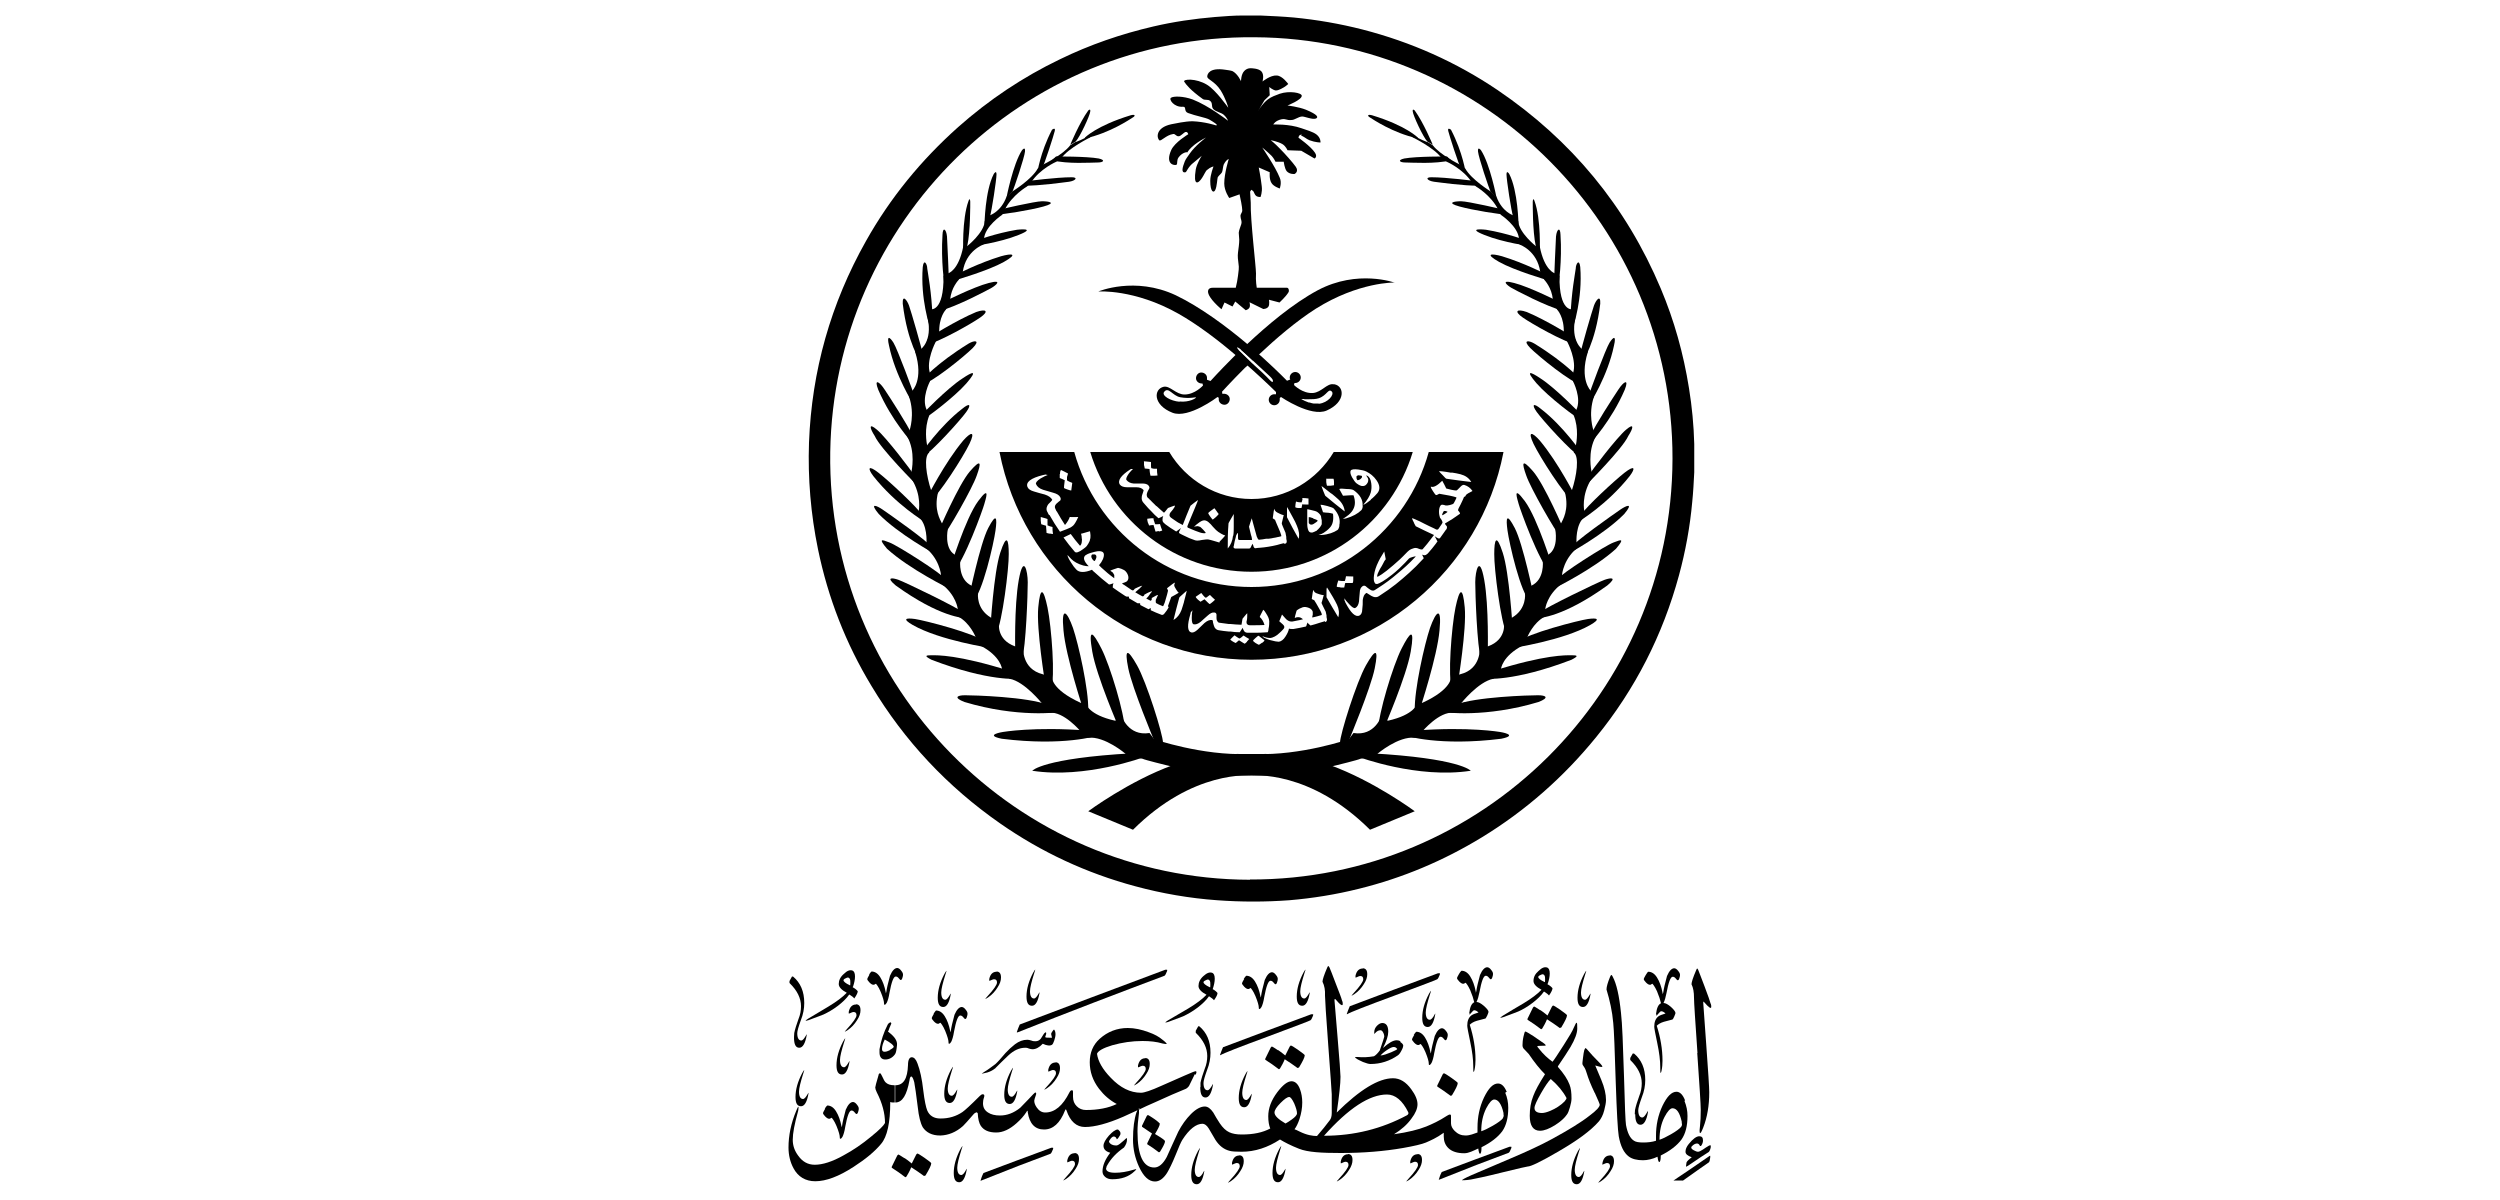 <?xml version="1.0" encoding="UTF-8"?>
<svg id="Layer_1" xmlns="http://www.w3.org/2000/svg" version="1.1" viewBox="0 0 100 48">
  <!-- Generator: Adobe Illustrator 29.6.0, SVG Export Plug-In . SVG Version: 2.1.1 Build 207)  -->
  <g id="Layer_11" data-name="Layer_1">
    <g id="Layer_2">
      <g>
        <g>
          <path d="M67.89,42.12c.09,1.3.14,2.06.14,2.28,0,.25-.01.46-.03.64-.02.13-.02.22-.01.26,0,.04.03.03.06-.02.02-.04.05-.1.08-.18.16-.41.24-.88.24-1.41,0-.17-.04-.81-.12-1.9s-.12-1.65-.12-1.67c0-.06.01-.07.03-.04.2.23.29.29.29.19,0-.03,0-.08-.03-.14-.02-.08-.1-.31-.24-.68-.13-.35-.22-.57-.25-.65-.02-.04-.03-.06-.04-.06s-.03.02-.04.06c-.13.3-.19.49-.19.57.07.14.1.32.1.54,0,.19.05.93.14,2.23v-.02Z"/>
          <path d="M67.4,44.01c-.09-.23-.21-.34-.34-.34-.2,0-.38.19-.56.56-.18.38-.26.78-.26,1.2v.2c-.15.05-.33.07-.51.07-.17,0-.3-.02-.37-.07-.16-.1-.26-.31-.32-.63-.02-.11-.05-.76-.08-1.95-.04-1.26-.07-2.11-.12-2.53-.07-.69-.18-1.17-.33-1.45-.02-.05-.04-.07-.06-.07-.01,0-.03.03-.05.08-.09.22-.14.39-.14.5.13.43.23.87.27,1.34.03.29.06,1.08.1,2.38.04,1.19.08,1.91.12,2.15.07.39.2.66.4.81.13.1.33.15.57.15.18,0,.39-.05.58-.14.02.14.04.21.07.21.04,0,.06-.09.06-.26.38-.19.65-.4.83-.64.16-.23.24-.54.24-.94,0-.21-.04-.4-.12-.6l.02-.03ZM67.24,45.08c-.06.07-.19.17-.4.29-.19.11-.34.18-.46.22,0-.33.06-.64.2-.91.12-.23.23-.35.32-.35.17,0,.29.18.37.54v.05c.02.06.01.11-.03.16Z"/>
          <path d="M63.79,43.71c.13.29.2.45.2.48,0,.08-.13.23-.4.43-.34.27-.85.58-1.51.94-.44.24-1,.5-1.66.78-.96.41-1.48.63-1.57.67-.25.11-.37.18-.37.2h.03s.15,0,.33-.03c.17-.03.6-.12,1.28-.29.64-.16.97-.23.99-.23.12,0,.52-.19,1.19-.58.78-.45,1.33-.85,1.66-1.23.08-.1.16-.24.21-.44.04-.16.07-.3.07-.41,0-.23-.06-.5-.19-.81-.08-.19-.16-.38-.24-.57.14.04.22.06.25.06l.04-.02s-.04-.07-.12-.15c-.19-.19-.36-.37-.51-.55l-.05-.04s-.03.03-.05.09-.03.16-.05.3c-.02.15-.03.24-.02.26,0,.02.03.06.07.12s.07.14.1.24c.06.2.16.46.32.79h0Z"/>
          <path d="M62.31,42.66c.23-.33.39-.59.51-.78.18-.31.27-.55.27-.74,0-.15,0-.23-.03-.23-.02,0-.05.07-.11.2-.05.13-.19.36-.4.69-.25.39-.4.62-.45.67-.18-.13-.37-.3-.54-.52-.05-.05-.07-.09-.07-.1s.07-.02.22-.02c.08,0,.12,0,.12-.02h0s-.02-.04-.08-.08c-.1-.07-.24-.17-.42-.29-.19-.12-.29-.18-.32-.18-.02,0-.04.07-.07.2s-.04.25-.04.35c0,.06.02.12.08.17.09.09.14.15.17.18.23.34.44.6.65.81-.23.36-.39.65-.47.87-.1.25-.14.51-.14.79,0,.4.14.6.41.6.17,0,.37-.08.61-.23.22-.14.37-.28.46-.41.05-.06.09-.17.13-.31.04-.14.06-.25.06-.34,0-.23-.02-.41-.08-.56-.08-.21-.23-.44-.46-.7v-.02ZM62.58,44.06c-.16.16-.35.28-.56.37-.14.06-.26.09-.34.09-.2,0-.3-.07-.3-.2,0-.1.09-.29.26-.59.16-.28.29-.47.39-.57.29.25.5.51.63.76,0,.03-.02.07-.08.14Z"/>
          <path d="M60.27,43.68c-.09-.23-.21-.34-.35-.34-.2,0-.38.19-.56.56-.18.38-.26.78-.26,1.2v.2c-.15.05-.3.12-.48.12-.17,0-.31-.06-.43-.18-.1-.1-.15-.2-.15-.31,0-.03,0-.07,0-.14,0-.06,0-.11,0-.13,0-.05,0-.08-.05-.08-.02,0-.06.02-.11.05-.32.21-.59.33-.83.43-.3.12-.73.23-1.29.31.29-.18.53-.39.7-.63.16-.21.24-.4.24-.57s-.08-.37-.25-.6c-.21-.29-.45-.44-.73-.44-.58,0-1.33.46-2.25,1.37.1-.69.15-1.16.15-1.43,0-.12-.04-.66-.12-1.61-.08-.94-.12-1.42-.12-1.44,0-.05,0-.07.04-.05.19.23.29.29.29.19,0-.03,0-.08-.03-.14-.02-.09-.11-.32-.25-.68-.13-.35-.22-.57-.25-.64-.02-.04-.04-.06-.05-.06s-.02.02-.04.06c-.13.3-.19.49-.19.57.08.16.11.34.1.55,0,.13.04.79.13,1.99.09,1.22.14,1.88.14,1.96v.75c0,.13-.03.23-.08.29-.14.19-.31.4-.51.63-.16,0-.4-.03-.7-.18-.08-.04-.14-.07-.2-.09.07-.09.14-.23.2-.41.07-.22.11-.44.11-.66,0-.19-.03-.37-.09-.53-.08-.22-.2-.32-.34-.32-.16,0-.35.15-.57.44-.24.32-.36.64-.36.96,0,.21.03.37.08.49-.3.16-.67.24-1.14.24h0c-.21,0-.37-.03-.5-.09s-.26-.18-.38-.36c-.09-.14-.18-.28-.26-.43-.11-.16-.22-.24-.34-.24-.16,0-.35.1-.55.3s-.37.44-.51.71c-.15.33-.31.67-.46,1.01-.15.28-.32.42-.5.42-.44,0-.67-.48-.67-1.44,0-.2.02-.45.06-.74,0-.07,0-.12,0-.14-.03,0-.05.02-.08.04,0,.02,0,.05-.02.07-.09.27-.14.63-.14,1.09,0,.38.08.74.24,1.09.18.39.39.59.64.59.17,0,.33-.11.48-.34.09-.15.21-.39.34-.71.13-.33.22-.53.27-.61.28-.44.56-.65.81-.65.08,0,.17.06.25.19.09.15.18.31.27.46.15.23.33.37.55.43.1.03.26.04.49.04h0c.54,0,1.05-.17,1.54-.49.18.11.43.24.76.37.35.14.91.17,1.67.17.91,0,1.74-.07,2.49-.2.45-.08.75-.15.92-.22.18-.08.42-.18.71-.39v.15c0,.19.06.34.18.46.14.14.36.21.64.21.18,0,.36-.1.56-.19.02.14.04.21.07.21.04,0,.06-.09.06-.26.38-.19.65-.4.83-.64.16-.23.24-.54.24-.94,0-.21-.04-.41-.12-.6l.04-.03ZM51.67,44.78c-.09.07-.18.12-.25.16-.29-.17-.44-.31-.44-.44,0-.09.08-.22.24-.38s.27-.24.35-.24c.05,0,.12.09.2.26.07.17.11.3.11.39,0,.07-.07.15-.21.25ZM52.96,45.43c.98-1.1,1.82-1.65,2.52-1.65.33,0,.62.24.85.71.02.05,0,.09-.05.12-1.01.54-2.11.82-3.32.82ZM60.11,44.74c-.06.07-.19.17-.4.29-.19.11-.34.18-.46.22,0-.34.06-.64.2-.92.12-.23.23-.35.32-.35.16,0,.29.18.37.54v.05c.02.06,0,.11-.03.16h0Z"/>
          <path d="M45.59,44.36s-.05.02-.08.04c.02-.05.04-.07.05-.07s.02,0,.02.04h.01Z"/>
          <path d="M45.59,44.36s-.05.02-.08.04c.02-.05.04-.07.05-.07s.02,0,.02.04h.01Z"/>
          <path d="M47.79,42.97l-.23.47s-.06.08-.12.11c-.32.13-.74.31-1.26.55-.23.1-.43.19-.59.27,0-.02,0-.04-.02-.04s-.03.02-.05.07c-.37.17-.57.26-.59.27-.62.27-1.14.41-1.53.41-.34,0-.59-.22-.74-.66-.02-.06-.04-.06-.06,0-.2.51-.48.76-.84.76s-.58-.23-.65-.69c0-.04,0-.06-.02-.06,0,0-.02.02-.04.06-.09.14-.22.29-.39.44-.27.24-.54.37-.81.37-.3,0-.5-.09-.62-.27-.07-.11-.11-.28-.12-.5l-.04-.04s-.07.02-.11.06c-.23.27-.38.43-.44.49-.28.25-.59.37-.9.38h-.02c-.32,0-.55-.12-.69-.33-.09-.16-.16-.43-.2-.81-.06-.5-.11-.83-.14-.99-.04-.15-.08-.23-.12-.23-.03,0-.06.05-.07.15-.11.59-.28.89-.57.89v-.69c.33,0,.49-.26.51-.81,0-.21.06-.31.15-.31s.17.08.23.25c.1.26.18.62.23,1.07.05.42.11.69.16.81.09.21.27.32.52.32h.02c.33,0,.62-.09.87-.26.1-.07.33-.28.69-.64.04-.04.08-.07.12-.07.06,0,.08.04.05.13-.03.08-.04.16-.04.23,0,.16.06.28.2.37.12.08.28.12.48.12.28,0,.55-.1.81-.31.02-.02.13-.13.32-.33.17-.19.27-.28.28-.28.04,0,.05.04.02.12-.04.11-.06.18-.06.21,0,.08.03.17.1.27.09.13.2.2.34.2.38,0,.7-.27.97-.81.03-.06.06-.08.1-.08.03,0,.04.02.04.08v.09s0,.07,0,.09c0,.16.05.28.15.38s.22.15.37.15c.48,0,.9-.08,1.23-.24-.28-.15-.51-.35-.71-.61-.25-.33-.37-.68-.37-1.06s.13-.7.4-.94c.31-.28.69-.43,1.12-.43.27,0,.55.06.84.17.23.08.41.18.55.3.12.09.17.15.17.17h-.02s-.07,0-.15-.02c-.23-.07-.5-.1-.8-.1-.42,0-.82.06-1.21.17-.37.11-.57.23-.61.34.04.3.22.62.55.96.38.4.78.6,1.21.6.13,0,.4-.09.82-.28.81-.36,1.23-.54,1.26-.55.07-.03.12-.04.13-.02.02.02,0,.06-.02.13l-.03-.02Z"/>
          <path d="M35.79,43.41v.69c-.08,0-.13,0-.18-.02,0,.83-.12,1.39-.37,1.68-.25.3-.61.6-1.09.91-.6.39-1.11.58-1.54.58-.39,0-.69-.18-.87-.52-.13-.24-.2-.52-.2-.83,0-.48.1-.97.31-1.47.04-.11.07-.16.09-.16v.03s0,.09-.02.16c-.14.5-.21.87-.21,1.13,0,.23.07.44.22.64.17.24.39.36.66.36.31,0,.7-.12,1.16-.38.37-.2.74-.45,1.1-.75.32-.26.5-.44.55-.54,0-.39-.11-.8-.33-1.23-.04-.08-.06-.15-.06-.19,0-.03.04-.19.13-.49,0-.05.04-.08.06-.08s.05.04.08.11c.06.14.11.22.14.25.08.08.19.12.35.12h.02Z"/>
          <path d="M68.42,45.81s-.05,0-.1.04c-.07.04-.13.08-.2.13-.09.06-.16.09-.2.09s-.1-.02-.17-.06-.1-.07-.1-.11c0-.03.03-.06.08-.1s.11-.06.15-.06c.05,0,.09.03.12.1h.04c.06-.08.08-.16.08-.22,0-.12-.05-.17-.15-.17-.11,0-.25.1-.42.31-.09.11-.13.21-.13.31,0,.09.08.16.25.22-.13.1-.2.17-.21.21l-.02.15v.02l.08-.04c.42-.29.7-.47.83-.55.03-.03.06-.09.08-.19v-.07h-.01Z"/>
          <path d="M61.61,40.41c-.15-.1-.23-.15-.25-.15l-.04.04-.22.45v.04c.18.11.36.24.53.37.02.02.04,0,.06-.02.06-.1.13-.22.19-.37.19.12.36.24.51.35l.06-.02c.15-.25.23-.41.23-.49,0-.02-.09-.09-.26-.21s-.27-.18-.3-.18l-.04.04-.18.36s-.14-.12-.29-.22h0Z"/>
          <path d="M46.38,44.93s-.07-.08-.22-.18-.23-.15-.25-.15l-.04.04-.19.39v.04c.13.09.27.18.4.27l-.19.39v.04c.16.1.31.2.46.32.02,0,.03,0,.05-.02.13-.21.2-.35.2-.42,0-.04-.13-.13-.4-.29.12-.2.19-.34.19-.4v-.03Z"/>
          <path d="M36.18,46.33c-.15-.1-.23-.15-.25-.15l-.04.04-.22.45v.04c.18.11.36.24.53.37.02.02.04,0,.06-.02.06-.1.13-.22.19-.37.19.12.36.24.51.35l.06-.02c.15-.25.23-.41.23-.49,0-.02-.09-.09-.26-.21s-.27-.18-.3-.18l-.04.04-.18.36s-.14-.12-.29-.22h0Z"/>
          <path d="M58.02,43.83s.04,0,.06-.02c.15-.25.23-.41.23-.49,0-.02-.09-.09-.26-.21s-.27-.18-.3-.18l-.04.04-.22.45v.04c.18.12.36.24.53.37Z"/>
          <path d="M51.12,42.01c-.15-.1-.23-.15-.25-.15l-.04.04-.22.45v.04c.18.11.36.24.53.37.02.02.04,0,.06-.02.06-.1.13-.22.19-.37.19.12.36.24.51.35l.06-.02c.15-.25.23-.41.23-.49,0-.02-.09-.09-.26-.21s-.27-.18-.3-.18l-.04.04-.18.36s-.14-.12-.29-.22h0Z"/>
          <path d="M67.31,47.23c.38-.27.73-.52,1.05-.74.02-.03.04-.09.05-.2v-.06s-.03,0-.06.03c-.49.34-.96.66-1.41.96h.38-.01Z"/>
          <path d="M57.56,47.19c1.07-.43,2-.79,2.79-1.08.03-.02.06-.08.1-.18,0-.03.02-.05,0-.06,0,0-.03,0-.07,0-.94.35-1.85.68-2.71,1.01-.06.11-.09.21-.12.31h0Z"/>
          <path d="M53.88,40.57c.13-.08.77-.33,1.91-.75,1.12-.42,1.68-.63,1.7-.65.03-.02.06-.08.1-.18,0-.03.02-.05,0-.06,0,0-.03,0-.07,0-1.22.45-2.39.89-3.53,1.32-.05.12-.09.22-.12.31h0Z"/>
          <path d="M39.23,47.23c1.07-.43,2-.79,2.79-1.08.03-.02.06-.08.1-.18,0-.03.02-.05,0-.06,0,0-.03,0-.07,0-.94.35-1.85.68-2.71,1.01-.06.11-.09.21-.12.31h0Z"/>
          <path d="M56.03,41.66c-.06-.04-.12-.05-.16-.05-.14,0-.32.1-.55.31.14-.27.21-.49.21-.65,0-.23-.08-.35-.24-.35-.07,0-.14.04-.21.11s-.11.16-.11.25c0,.05,0,.08,0,.08l.05-.05c.06-.07.13-.1.2-.1.03,0,.07.02.1.08.03.05.05.11.05.18,0,.02-.06.2-.18.55-.08.11-.16.19-.23.23-.23.04-.45.05-.65.03h-.1v.03l.07.05s.12.07.24.12c.13.05.23.08.3.08.4,0,.77-.12,1.1-.35.04-.03.09-.09.14-.19.05-.09.07-.16.07-.19,0-.05-.04-.1-.12-.15v-.02ZM55.65,42.09c-.17.07-.31.12-.43.13.05-.06.14-.14.26-.22s.21-.12.26-.12c.03,0,.07,0,.1.03s.05.04.05.05c0,.02-.08.06-.24.13Z"/>
          <path d="M39.81,42.73c.17-.17.34-.34.51-.5.23-.22.46-.32.69-.32.03,0,.08,0,.14.03.06.02.11.03.15.03.13,0,.27-.07.41-.22.17.08.29.09.37.04.03-.02.06-.08.09-.17.03-.09.05-.18.05-.25,0-.08-.02-.15-.06-.19,0,0-.04.03-.08.1-.03.04-.04.08-.03.1.02.08.03.13.03.13h-.03c-.17,0-.25,0-.24-.04.03-.07.04-.12.04-.15l-.02-.03s-.05.02-.08.07c-.04.06-.08.13-.12.19-.05.06-.12.1-.21.1-.05,0-.1,0-.17-.03-.06-.02-.12-.03-.16-.03-.17,0-.33.06-.49.18-.13.1-.26.22-.38.35-.17.2-.3.35-.4.44-.19.14-.32.24-.41.29-.09.06-.14.09-.14.1h0s.09-.02.22-.05c.1-.03.21-.08.31-.16h.01Z"/>
          <path d="M32.12,43.96c-.1,0-.16-.1-.16-.29,0-.14.06-.38.17-.73.03-.08.04-.13.04-.14h0s-.04.04-.08.12c-.18.34-.27.66-.27.96,0,.25.07.37.22.37.14,0,.24-.17.3-.51v-.03h0l-.02.03c-.08.14-.14.22-.2.22h.01Z"/>
          <path d="M37.81,39.99c-.1,0-.16-.1-.16-.29,0-.14.06-.38.17-.73.03-.08.04-.13.04-.14h0s-.04.04-.08.12c-.18.34-.27.66-.27.96,0,.25.07.37.22.37.14,0,.24-.17.3-.51v-.03h0l-.02.03c-.08.14-.14.22-.2.22h.01Z"/>
          <path d="M33.76,42.69c-.1,0-.16-.1-.16-.29,0-.14.06-.38.17-.73.03-.08.04-.13.04-.14h0s-.04.04-.08.12c-.18.34-.27.66-.27.96,0,.25.07.37.22.37.14,0,.24-.17.3-.51v-.03h0l-.02.03c-.08.14-.14.22-.2.22h.01Z"/>
          <path d="M41.36,39.94c-.1,0-.16-.1-.16-.29,0-.14.06-.38.17-.73.03-.08.04-.13.04-.14h0s-.04.04-.08.12c-.18.34-.27.66-.27.96,0,.25.07.37.22.37.14,0,.24-.17.3-.51v-.03h0l-.02.03c-.08.14-.14.22-.2.22h.01Z"/>
          <path d="M52.17,39.94c-.1,0-.16-.1-.16-.29,0-.14.06-.38.17-.73.03-.08.04-.13.04-.14h0s-.04.04-.08.12c-.18.34-.27.66-.27.96,0,.25.07.37.22.37.14,0,.24-.17.3-.51v-.03h0l-.02.03c-.08.14-.14.22-.2.22h.01Z"/>
          <path d="M57.19,40.79c-.1,0-.16-.1-.16-.29,0-.14.06-.38.17-.73.03-.08.04-.13.04-.14h0s-.04.04-.08.12c-.18.34-.27.66-.27.96,0,.25.07.37.22.37.14,0,.24-.17.3-.51v-.03h0l-.02.03c-.07.14-.14.22-.2.22h.01Z"/>
          <path d="M63.4,39.99c-.1,0-.16-.1-.16-.29,0-.14.06-.38.17-.73.03-.08.04-.13.04-.14h0s-.04.04-.08.12c-.18.34-.27.66-.27.96,0,.25.07.37.22.37.14,0,.24-.17.3-.51v-.03h0l-.02.03c-.08.14-.14.22-.2.22h.01Z"/>
          <path d="M38.45,47c-.1,0-.16-.1-.16-.29,0-.14.06-.38.17-.73.03-.08.04-.13.04-.14h0s-.04.04-.08.12c-.18.34-.27.66-.27.96,0,.25.07.37.22.37.14,0,.24-.17.3-.51v-.03h0l-.02.03c-.07.14-.14.22-.2.22h.01Z"/>
          <path d="M38.07,43.83c-.1,0-.16-.1-.16-.29,0-.14.06-.38.17-.73.03-.08.04-.13.04-.14h0s-.04.04-.08.12c-.18.34-.27.66-.27.96,0,.25.07.37.22.37.14,0,.24-.17.3-.51v-.03h0l-.02.03c-.08.14-.14.22-.2.22h.01Z"/>
          <path d="M49.85,44c-.1,0-.16-.1-.16-.29,0-.14.06-.38.17-.73.03-.08.04-.13.04-.14h0s-.04.04-.08.12c-.18.34-.27.66-.27.96,0,.25.07.37.22.37.14,0,.24-.17.3-.51v-.03h0l-.02.03c-.08.14-.14.22-.2.22h.01Z"/>
          <path d="M47.95,47.08c-.1,0-.16-.1-.16-.29,0-.14.06-.38.17-.73.03-.08.04-.13.04-.14h0s-.04.04-.08.12c-.18.34-.27.66-.27.96,0,.25.07.37.22.37.14,0,.24-.17.3-.51v-.03h0l-.02.03c-.07.14-.14.22-.2.22h.01Z"/>
          <path d="M51.2,47c-.1,0-.16-.1-.16-.29,0-.14.06-.38.17-.73.03-.08.04-.13.04-.14h0s-.04.04-.08.12c-.18.34-.27.66-.27.96,0,.25.07.37.22.37.14,0,.24-.17.3-.51v-.03h0l-.02.03c-.08.14-.14.22-.2.22h.01Z"/>
          <path d="M63.15,47.08c-.1,0-.16-.1-.16-.29,0-.14.06-.38.17-.73.03-.08.04-.13.04-.14h0s-.04.04-.08.12c-.18.34-.27.66-.27.96,0,.25.07.37.22.37.14,0,.24-.17.3-.51v-.03h0l-.02.03c-.07.14-.14.22-.2.22h.01Z"/>
          <path d="M40.47,43.87c-.1,0-.16-.1-.16-.29,0-.14.06-.38.17-.73.03-.08.04-.13.04-.14h0s-.04.04-.08.12c-.18.34-.27.66-.27.96,0,.25.07.37.22.37.14,0,.24-.17.3-.51v-.03h0l-.02.03c-.08.14-.14.22-.2.22h.01Z"/>
          <path d="M37.35,40.56c-.05.09-.08.14-.08.16,0,.03.03.08.09.14.06.06.11.09.15.09.03,0,.06,0,.06-.02l.05-.02s.1.11.19.33.13.37.13.44c0,.05,0,.07.03.07.02,0,.05-.03.08-.08.04-.08.08-.21.11-.4.08-.43.16-.65.25-.65.04,0,.08.02.12.07.04.05.06.07.08.07.03,0,.05-.03.07-.1.02-.05.02-.09.02-.12,0-.04-.02-.09-.07-.15-.05-.07-.11-.11-.16-.11-.1,0-.2.1-.29.31-.08.29-.13.51-.15.66l-.02.04h0v-.04c-.05-.25-.12-.44-.22-.6s-.22-.23-.35-.23c0,0-.05.05-.1.13h.02Z"/>
          <path d="M33,44.36c-.05.09-.08.14-.08.16,0,.03.03.08.09.14.06.06.11.09.15.09.03,0,.06,0,.06-.02l.05-.02s.1.11.19.33.13.37.13.44c0,.05,0,.07.03.07.02,0,.05-.03.08-.08.04-.08.08-.21.11-.4.08-.43.16-.65.25-.65.04,0,.08.02.12.07.04.05.06.07.08.07.03,0,.05-.03.07-.1.02-.05.02-.09.02-.12,0-.04-.02-.09-.07-.15-.05-.07-.11-.11-.16-.11-.1,0-.2.1-.29.31-.08.29-.13.51-.15.66l-.02.04h0v-.04c-.05-.25-.12-.44-.22-.6s-.22-.23-.35-.23c0,0-.05.04-.1.13h.02Z"/>
          <path d="M49.76,39.17c-.05.09-.08.14-.08.16,0,.03.03.08.09.14.06.06.11.09.15.09.03,0,.06,0,.06-.02l.05-.02s.1.11.19.33.13.37.13.44c0,.05,0,.07.03.07.02,0,.05-.03.08-.08.04-.08.08-.21.11-.4.08-.43.16-.65.25-.65.04,0,.08.02.12.07.04.05.06.07.08.07.03,0,.05-.03.07-.1.02-.05.02-.09.02-.12,0-.04-.02-.09-.07-.15-.05-.07-.11-.11-.16-.11-.1,0-.2.1-.29.31-.08.29-.13.51-.15.66l-.02.04h0v-.04c-.05-.25-.12-.44-.22-.6s-.22-.23-.35-.23c0,0-.05.04-.1.13h.02Z"/>
          <path d="M56.56,41.41c-.05.09-.08.14-.08.16,0,.03.03.08.09.14.06.06.11.09.15.09.03,0,.06,0,.06-.02l.05-.02s.1.11.19.33.13.37.13.44c0,.05,0,.07.03.07.02,0,.05-.03.08-.08.04-.08.08-.21.11-.4.08-.43.16-.65.25-.65.04,0,.08.02.12.07.04.05.06.07.08.07.03,0,.05-.03.07-.1.02-.05.02-.09.02-.12,0-.04-.02-.09-.07-.15-.05-.07-.11-.11-.16-.11-.1,0-.2.1-.29.31-.08.29-.13.51-.15.66l-.02.04h0v-.04c-.05-.25-.12-.44-.22-.6s-.22-.23-.35-.23c0,0-.05.04-.1.13h.02Z"/>
          <path d="M34.77,39c-.05.09-.08.14-.08.16,0,.03.03.08.09.14.06.06.11.09.15.09.03,0,.06,0,.06-.02l.05-.02s.1.11.19.33.13.37.13.44c0,.05,0,.07.03.07.02,0,.05-.03.08-.08.04-.08.08-.21.11-.4.08-.43.16-.65.25-.65.04,0,.08.02.12.07.04.05.06.07.08.07.03,0,.05-.03.07-.1.02-.05.02-.09.02-.12,0-.04-.02-.09-.07-.15-.05-.07-.11-.11-.16-.11-.1,0-.2.1-.29.31-.08.29-.13.51-.15.66l-.02.04h0v-.04c-.05-.25-.12-.44-.22-.6s-.22-.23-.35-.23c0,0-.05.04-.1.13h.02Z"/>
          <path d="M48.81,42.21c.13-.08.77-.33,1.91-.75,1.12-.42,1.68-.63,1.7-.65.03-.02.06-.08.1-.18,0-.03.02-.05,0-.06,0,0-.03,0-.07,0-1.22.45-2.39.89-3.53,1.32-.05.12-.09.22-.12.31h0Z"/>
          <path d="M40.69,41.3c2.11-.84,4.08-1.59,5.89-2.27.03-.02.06-.08.1-.18,0-.03.02-.05,0-.06,0,0-.03,0-.07,0-1.98.74-3.92,1.47-5.82,2.19-.05.11-.09.22-.12.31h.02Z"/>
          <path d="M61.91,39.35c.05-.15.08-.29.08-.41,0-.14-.04-.22-.11-.24-.09-.03-.2,0-.34.14-.14.12-.2.25-.2.4,0,.12.11.24.32.35-.16.17-.4.35-.73.55-.27.16-.55.32-.82.49-.06.04-.1.07-.1.08h0s.06,0,.11-.02c.37-.14.57-.21.61-.23.18-.08.37-.19.58-.35.18-.14.34-.29.45-.45.1.06.17.12.2.16.1-.14.14-.24.14-.29-.03-.04-.09-.1-.2-.16v-.02ZM61.78,39.28c-.17-.08-.25-.15-.25-.2,0-.02.02-.05.07-.07.04-.02.08-.04.1-.04.05,0,.09.04.1.11s0,.13,0,.2h0Z"/>
          <path d="M48.51,39.56c.05-.15.08-.29.08-.41,0-.14-.04-.22-.11-.24-.09-.03-.2,0-.34.13-.14.12-.2.26-.2.4,0,.12.11.24.32.35-.16.17-.4.35-.73.55-.27.16-.54.32-.82.48-.06.04-.1.07-.1.08h0s.06,0,.11-.02c.37-.14.57-.21.61-.23.17-.08.37-.19.58-.35.18-.14.34-.29.45-.45.1.06.17.12.2.16.1-.14.14-.23.14-.29-.03-.04-.09-.1-.2-.16ZM48.39,39.49c-.17-.08-.25-.15-.25-.2,0-.02.02-.05.07-.07.04-.02.08-.04.1-.04.05,0,.09.04.1.11s0,.13,0,.2h0Z"/>
          <path d="M34.12,39.47c.05-.15.08-.29.08-.41,0-.14-.04-.22-.11-.24-.09-.03-.2,0-.34.14-.14.12-.2.26-.2.4,0,.12.11.24.32.35-.16.17-.4.35-.73.55-.27.16-.54.32-.82.49-.06.04-.1.07-.1.08h0s.06,0,.11-.02c.37-.14.57-.21.61-.23.17-.08.37-.19.58-.35.18-.14.34-.29.45-.45.1.06.17.11.2.16.1-.14.14-.24.14-.29-.03-.04-.09-.1-.2-.16v-.02ZM33.99,39.41c-.17-.08-.25-.15-.25-.2,0-.02.02-.05.07-.07.04-.02.08-.04.1-.04.05,0,.09.04.1.11s0,.13,0,.2h0Z"/>
          <path d="M66.25,40.55s0,.08.01.08c0,0,.03-.03.08-.09s.08-.09.11-.09c.05,0,.11.03.17.09-.14.04-.24.08-.29.12-.11.09-.16.22-.16.41,0,.06.04.27.12.65s.12.7.12.96c0,.16,0,.24.02.24,0,0,.02-.03.03-.08.03-.14.04-.28.04-.41,0-.46-.08-.93-.23-1.4.06-.06.15-.12.29-.16.11-.03.23-.06.34-.09.01,0,.04-.05.07-.12.03-.08.05-.12.05-.14-.01-.07-.08-.15-.19-.25-.12-.1-.21-.15-.29-.15.05-.1.09-.24.12-.4.08-.43.16-.65.25-.65.04,0,.08.02.12.07s.06.07.08.07c.03,0,.05-.03.07-.1.02-.05.02-.09.02-.12,0-.04-.02-.09-.07-.15-.05-.07-.11-.11-.16-.11-.1,0-.2.1-.29.31-.08.29-.13.51-.15.66l-.02.05h-.01v-.05c-.05-.25-.12-.44-.22-.6s-.22-.23-.35-.23c-.01,0-.05.04-.1.13-.05.09-.08.14-.08.16,0,.03.03.08.09.14.06.06.11.09.15.09.03,0,.06,0,.06-.02l.05-.02s.09.1.18.3c.08.19.13.35.16.48-.11.05-.17.19-.2.43h.01Z"/>
          <path d="M58.78,40.51s0,.08,0,.08c0,0,.03-.03.08-.09.05-.06.08-.09.11-.09.05,0,.11.03.17.09-.14.04-.24.08-.29.12-.11.09-.16.22-.16.41,0,.06.04.27.12.65.08.38.12.7.12.96,0,.16,0,.24.02.24,0,0,.02-.03.03-.08.03-.14.04-.28.04-.41,0-.46-.08-.93-.23-1.4.06-.06.15-.12.29-.16.11-.03.23-.06.34-.09,0,0,.04-.05.07-.12.03-.08.05-.12.05-.14,0-.07-.08-.15-.19-.25-.12-.1-.21-.15-.29-.15.05-.1.09-.24.12-.4.08-.43.16-.65.25-.65.04,0,.08.02.12.07.04.05.06.07.08.07.03,0,.05-.03.07-.1.02-.05.02-.09.02-.12,0-.04-.02-.09-.07-.15-.05-.07-.11-.11-.16-.11-.1,0-.2.1-.29.31-.08.29-.13.51-.15.66l-.02.05h0v-.05c-.05-.25-.12-.44-.22-.6s-.22-.23-.35-.23c0,0-.05.04-.1.13s-.08.14-.08.16c0,.03.03.08.09.14.06.06.11.09.15.09.03,0,.06,0,.06-.02l.05-.02s.09.1.18.3c.08.19.13.35.16.48-.11.05-.17.19-.2.43h.01Z"/>
          <path d="M44.25,46.74s0-.08.04-.13c.15-.27.37-.5.67-.71.08-.11.12-.21.12-.32,0-.05,0-.06-.03-.05-.06.06-.12.11-.18.16-.1.09-.17.13-.22.13-.14,0-.24-.05-.29-.14,0-.04.02-.08.07-.14.05-.06.09-.08.12-.08.06,0,.1.04.12.11,0,0,.03,0,.08-.08s.07-.11.07-.13c0-.04,0-.08-.04-.12s-.05-.06-.07-.06c-.09,0-.2.08-.35.24-.14.16-.22.3-.22.41,0,.14.09.23.27.28-.2.26-.31.51-.31.75,0,.09.04.16.11.22s.16.09.28.09c.36,0,.66-.1.88-.31.06-.05.08-.08.08-.09s-.04,0-.11.02c-.26.08-.51.12-.73.12-.25,0-.37-.06-.37-.18h.01Z"/>
          <path d="M65.41,44.58c0,.28.07.41.21.41s.24-.17.3-.51v-.03h-.01l-.02.03c-.08.14-.14.22-.2.22-.1,0-.16-.1-.16-.29,0-.09.05-.26.14-.51.1-.25.14-.48.14-.7,0-.46-.15-.81-.45-1.06h-.05l-.1.18v.08c.31.3.46.61.46.93,0,.17-.03.34-.1.51-.08.22-.14.41-.17.56,0,.06-.01.11-.01.17h.02Z"/>
          <path d="M48.01,43.49c0,.28.07.41.21.41s.24-.17.3-.51v-.03h0l-.02.03c-.08.14-.14.22-.2.22-.1,0-.16-.1-.16-.29,0-.09.05-.26.14-.51.1-.25.14-.48.14-.7,0-.46-.15-.81-.45-1.06h-.04l-.1.18v.08c.31.3.46.61.46.93,0,.17-.03.34-.1.51-.08.22-.14.41-.17.56,0,.06,0,.11,0,.17h0Z"/>
          <path d="M54.51,38.74c-.15,0-.25.1-.29.29,0,.04,0,.06,0,.07h.02l.05-.02s.08-.04.12-.04c.08,0,.12.04.12.13s-.13.28-.39.56c-.05.06-.08.09-.08.1h0s.05-.02.11-.06c.16-.11.28-.24.38-.4.1-.15.14-.28.14-.4,0-.16-.06-.24-.19-.24h.02Z"/>
          <path d="M39.86,38.87c-.15,0-.25.1-.29.29,0,.04,0,.06,0,.07h.02l.05-.02s.08-.04.12-.04c.08,0,.12.04.12.13s-.13.28-.39.56c-.05.06-.08.09-.08.1h0s.05-.02.11-.06c.16-.11.28-.24.38-.4.1-.15.14-.28.14-.4,0-.16-.06-.24-.19-.24h.02Z"/>
          <path d="M56.7,46.17c-.15,0-.25.1-.29.29,0,.04,0,.06,0,.07h.02l.05-.02s.08-.04.12-.04c.08,0,.12.04.12.13s-.13.28-.39.56c-.05.06-.08.09-.08.1h0s.05-.02.11-.06c.16-.11.28-.24.38-.4.1-.15.14-.28.14-.4,0-.16-.06-.24-.19-.24h.02Z"/>
          <path d="M64.39,46.22c-.15,0-.25.1-.29.29,0,.04-.01.06-.01.07h.02l.05-.02s.08-.04.12-.04c.08,0,.12.04.12.13s-.13.28-.39.56c-.05.06-.08.09-.08.1h0s.05-.02.11-.06c.16-.11.28-.24.38-.4.1-.15.14-.28.14-.4,0-.16-.06-.24-.19-.24h.02Z"/>
          <path d="M53.92,46.17c-.15,0-.25.1-.29.29,0,.04,0,.06,0,.07h.02l.05-.02s.08-.04.12-.04c.08,0,.12.04.12.13s-.13.28-.39.56c-.05.06-.08.09-.08.1h0s.05-.02.11-.06c.16-.11.28-.24.38-.4.1-.15.14-.28.14-.4,0-.16-.06-.24-.19-.24h.02Z"/>
          <path d="M49.57,46.22c-.15,0-.25.1-.29.29,0,.04,0,.06,0,.07h.02l.05-.02s.08-.04.12-.04c.08,0,.12.04.12.13s-.13.28-.39.56c-.05.06-.08.09-.08.1h0s.05-.02.11-.06c.16-.11.28-.24.38-.4.1-.15.14-.28.14-.4,0-.16-.06-.24-.19-.24h.02Z"/>
          <path d="M42.98,46.13c-.15,0-.25.1-.29.29,0,.04,0,.06,0,.07h.02l.05-.02s.08-.04.12-.04c.08,0,.12.04.12.13s-.13.28-.39.56c-.05.06-.08.09-.08.1h0s.05-.02.11-.06c.16-.11.28-.24.38-.4.1-.15.14-.28.14-.4,0-.16-.06-.24-.19-.24h.02Z"/>
          <path d="M42.22,42.5c-.15,0-.25.1-.29.29,0,.04,0,.06,0,.07h.02l.05-.02s.08-.04.12-.04c.08,0,.12.04.12.13s-.13.28-.39.56c-.05.06-.08.09-.08.1h0s.05-.02.11-.06c.16-.11.28-.24.38-.4.1-.15.14-.28.14-.4,0-.16-.06-.24-.19-.24h.02Z"/>
          <path d="M45.81,42.33c-.15,0-.25.1-.29.29,0,.04,0,.06,0,.07h.02l.05-.02s.08-.04.12-.04c.08,0,.12.04.12.13s-.13.28-.39.56c-.05.06-.08.09-.08.1h0s.05-.02.11-.06c.16-.11.28-.24.38-.4.1-.15.14-.28.14-.4,0-.16-.06-.24-.19-.24h.02Z"/>
          <path d="M34.24,40.18c-.15,0-.25.1-.29.29,0,.04,0,.06,0,.07h.02l.05-.02s.08-.04.12-.04c.08,0,.12.04.12.13s-.13.28-.39.56c-.05.06-.08.09-.08.1h0s.05-.02.11-.06c.16-.11.28-.24.38-.4.1-.15.14-.28.14-.4,0-.16-.06-.24-.19-.24h.02Z"/>
          <path d="M35.52,41.28c.04-.12.08-.22.13-.33v-.03l-.03-.03s-.08.03-.11.09c-.16.31-.27.64-.33.99,0,.05,0,.09,0,.13,0,.18.08.28.23.28s.29-.07.39-.21c.04-.05.06-.17.08-.36.02-.18-.1-.35-.34-.53h-.01ZM35.59,42.01c-.08.04-.15.06-.21.06-.07,0-.1-.04-.1-.11,0-.11.04-.24.11-.38.24.13.36.23.36.3-.03.04-.08.08-.16.12h0Z"/>
          <path d="M31.76,41.5c0,.28.07.41.21.41s.24-.17.3-.51v-.03h0l-.02.03c-.08.14-.14.22-.2.22-.1,0-.16-.1-.16-.29,0-.09.05-.26.14-.51.1-.25.14-.48.14-.7,0-.46-.15-.81-.45-1.06h-.04l-.1.18v.08c.31.3.46.61.46.93,0,.17-.03.34-.1.51-.08.22-.14.41-.17.56,0,.06-.01.11-.01.17h.01Z"/>
        </g>
        <g>
          <path d="M45.31,30.13c-3.61.2-4.02.7-4.02.7,2.13.33,4.48-.55,4.48-.55l-.46-.16h0Z"/>
          <path d="M43.47,29.22c-2.11-.16-3.36.06-3.36.06,0,0-.77.12-.04.27,2.48.31,3.81-.12,3.81-.12l-.4-.21h0Z"/>
          <path d="M41.93,28.2c-.81-.33-3-.39-3.33-.39s-.46.1-.02.27c2.13.64,3.75.41,3.75.41,0,0-.4-.29-.4-.29Z"/>
          <path d="M40.4,26.84c-2.1-.66-2.91-.63-3.14-.63s-.31.02,0,.18c2.32.89,3.47.76,3.47.76,0,0-.33-.31-.33-.31Z"/>
          <path d="M39.4,25.68c-.33-.33-2.44-.87-2.8-.92-.37-.05-.52-.01-.09.24,1.09.62,3.11.92,3.11.92l-.22-.23h0Z"/>
          <path d="M38.53,24.5c-.19-.18-2.36-1.23-2.6-1.31-.23-.08-.52-.12-.1.23,1.75,1.26,2.7,1.31,2.86,1.31l-.17-.23h0Z"/>
          <path d="M37.81,23.16c-.1-.19-1.92-1.35-2.23-1.46-.31-.12-.46-.18-.1.25.9.82,2.5,1.6,2.5,1.6,0,0-.17-.39-.17-.39Z"/>
          <path d="M37.29,21.92c-.08-.21-1.77-1.39-1.99-1.54s-.55-.3-.15.18c.81.82,2.22,1.58,2.22,1.58l-.08-.21h0Z"/>
          <path d="M36.87,20.58c-.2-.31-1.32-1.35-1.73-1.67s-.45-.19-.21.13c.91,1.15,2.04,1.82,2.04,1.82,0,0-.1-.28-.1-.28Z"/>
          <path d="M36.57,19.02c-.09-.17-1.13-1.53-1.49-1.83-.35-.3-.29-.06-.09.25.22.5,1.67,1.95,1.67,1.95l-.09-.38h0Z"/>
          <path d="M36.47,17.37c-.15-.35-.86-1.45-1.08-1.78-.22-.34-.44-.46-.26,0,.54,1.25,1.36,2.12,1.36,2.12v-.34h-.02Z"/>
          <path d="M36.58,15.86c-.04-.17-.69-1.91-.84-2.15-.15-.24-.28-.31-.18.11.25,1.22.97,2.34.97,2.34l.05-.31h0Z"/>
          <path d="M36.9,14.13c-.02-.17-.46-1.69-.54-1.91s-.27-.46-.25-.07c.19,1.58.7,2.3.7,2.3l.09-.33h0Z"/>
          <path d="M37.3,12.69c-.03-.98-.19-1.78-.21-1.95,0-.18-.14-.41-.18-.06-.1,1.28.28,2.38.28,2.38l.1-.37h.01Z"/>
          <path d="M37.95,11.06s-.05-1.3-.07-1.6c-.03-.3-.17-.4-.18-.07-.07,1.05.08,2.03.08,2.03l.17-.36Z"/>
          <path d="M38.69,9.84c.13-.59.12-1.72.12-1.77s-.02-.18-.07-.03c-.27.73-.21,2.07-.21,2.07l.17-.27h0Z"/>
          <path d="M39.59,8.69c.08-.24.27-1.51.27-1.71s-.11-.02-.11-.02c-.35.67-.37,2.02-.37,2.02l.21-.28h0Z"/>
          <path d="M40.49,7.68c.07-.13.49-1.39.51-1.62.02-.23-.12-.05-.12-.05-.36.55-.62,1.89-.62,1.89l.23-.23h0Z"/>
          <path d="M41.67,6.77c.12-.23.48-1.36.52-1.53s-.11-.05-.11-.05c-.48.92-.59,1.74-.59,1.74l.19-.17h0Z"/>
          <path d="M43.02,5.67c.18-.19.58-1.06.59-1.21.02-.14-.08-.04-.08-.04-.35.48-.72,1.37-.72,1.37l.2-.12h.01Z"/>
          <path d="M43.43,5.53c.96-.21,1.77-.76,1.88-.83.11-.06.11-.14-.08-.09-1.38.42-1.84.9-1.84.9l.05.02h0Z"/>
          <path d="M42.07,6.41c.65.16,1.58.09,1.83.09s.32-.1.05-.16c-.49-.09-1.71-.08-1.71-.08l-.16.15h-.01Z"/>
          <path d="M40.92,7.43c.73,0,1.57-.13,1.84-.16.27-.04.37-.18.11-.18-.61,0-1.75.15-1.75.15,0,0-.2.19-.2.19Z"/>
          <path d="M39.81,8.59c.31-.01,1.39-.18,1.93-.33s.22-.21-.06-.21-1.69.33-1.69.33l-.17.21h-.01Z"/>
          <path d="M38.9,9.85s1.07-.14,1.84-.45c.78-.31-.06-.21-.06-.21-.86.14-1.65.44-1.65.44l-.14.21h.01Z"/>
          <path d="M38.14,11.23c.14-.04,1.4-.41,2.01-.75.6-.34.32-.35-.11-.23-.89.27-1.74.71-1.74.71l-.16.28h0Z"/>
          <path d="M37.55,12.45c.73-.19,1.98-.86,2.12-.94s.48-.35-.12-.19c-.6.15-1.83.77-1.83.77l-.17.36Z"/>
          <path d="M37.03,13.81c.61-.17,1.82-.86,2.18-1.11s.24-.36-.16-.22c-.8.33-1.92,1.04-1.92,1.04l-.1.28h0Z"/>
          <path d="M36.83,15.41c.44-.09,1.75-1.16,2.08-1.49.32-.33.06-.31-.16-.18-1.32.81-1.87,1.47-1.87,1.47l-.05.21h0Z"/>
          <path d="M36.81,16.85c.26-.13,1.37-.97,1.85-1.52.48-.56.22-.45-.15-.2-.63.4-1.67,1.49-1.67,1.49l-.03.23Z"/>
          <path d="M36.87,18.31c.42-.25,1.55-1.51,1.78-1.83.22-.31.13-.37-.16-.13-.9.69-1.64,1.78-1.64,1.78l.02.17h0Z"/>
          <path d="M37.15,20.11c.4-.29,1.38-1.84,1.63-2.36.25-.53.05-.47-.25-.13-.74.88-1.44,2.27-1.44,2.27l.07.22h-.01Z"/>
          <path d="M37.66,21.54c.26-.3,1.24-2.02,1.41-2.52.18-.5.19-.7-.27-.17s-1.25,2.38-1.25,2.38l.11.3h0Z"/>
          <path d="M38.08,22.95c.49-.47,1.25-2.62,1.29-2.78.04-.16.28-.83-.24-.13s-1.13,2.71-1.13,2.71l.08.2Z"/>
          <path d="M38.9,24.08c.4-.34.85-2.35.92-2.86s.04-.73-.29-.1-.77,2.77-.77,2.77l.13.2h.01Z"/>
          <path d="M39.85,25.35c.24-.45.51-2.62.5-3.19,0-.57-.08-.85-.34-.05-.26.79-.39,2.95-.39,2.95,0,0,.23.29.23.29Z"/>
          <path d="M40.88,26.38c.16-.52.23-2.64.23-3.09s-.17-1.15-.36-.09c-.19,1.06-.14,2.92-.14,2.92l.26.26h.01Z"/>
          <path d="M42.04,27.48c.18-.29.02-2.42-.14-3.18s-.29-.87-.37,0c-.08.86.27,2.99.27,2.99l.24.2h0Z"/>
          <path d="M43.53,28.42c.02-.84-.39-2.65-.61-3.3-.23-.65-.48-.93-.38.1.09,1.03.77,3.1.77,3.1l.23.1h0Z"/>
          <path d="M44.99,29.19c0-.63-.59-2.57-.93-3.24s-.54-.88-.37.11c.17.99,1.07,3.06,1.07,3.06l.23.07Z"/>
          <path d="M46.52,29.71c0-.33-.66-2.43-1.04-3.1s-.51-.68-.35.12c.16.8,1.04,2.9,1.04,2.9l.35.08Z"/>
          <path d="M45.02,30.15s-.83-.71-1.49-.64c-.1.01-.31-.26-.31-.26,0,0-.67-.8-1.24-.74-.1,0-.29-.36-.29-.36,0,0-.7-.89-1.31-1l-.3-.39s-.04-.51-.87-.94c-.1-.05-.19-.35-.19-.35,0,0-.22-.55-.68-.8l-.03-.31s-.05-.55-.67-1.02c-.09-.07,0-.34,0-.34,0,0-.05-.69-.71-1.16-.06-.05.13-.14.13-.14,0,0,.05-.74-.33-1.03l.02-.24s.13-.61-.29-1.28c-.05-.09,0-.29,0-.29,0,0,.18-.8-.18-1.41-.06-.1.1-.23.1-.23,0,0,.23-.63-.02-1.36-.04-.12.13-.23.13-.23,0,0,.46-.44.12-1.54-.04-.12.22-.12.22-.12,0,0,.47-.32.28-1.24-.03-.14.11-.36.11-.36,0,0,.54.13.52-1.34l.19-.1s.41-.1.6-1.07c.02-.12.15-.01.15-.01,0,0,.69-.54.71-1.01l.21-.23s.44-.14.66-.74l.23-.21s.78-.48,1.02-.92l.24-.17s.76-.37,1.06-.76l.19-.12s.3-.08.88-.45l-.28.26s-.86.42-1.14.82l-.21.15s-.65.28-1,.82l-.17.17s-.59.34-.88.91l-.11.22s-.7.46-.73.97l-.02.22s-.71.24-.83,1.1l-.16.31s-.31.32-.34.79l-.17.4s-.3.29-.27.96l-.15.35s-.39.74-.22,1.24v.32s-.36.68-.13,1.15c0,0,.07.13.1.22-.21.52-.11,1.07-.08,1.23,0,0,.05.16.08.25-.23.16-.12.93.08,1.53,0,0,.28.02.27.07-.17.7.09,1.09.16,1.24l.23.24s-.15.74.27,1c.07.05.23.26.23.26,0,0-.09.74.46.99l.25.31s-.08.61.51.96l.33.24s-.1.64.63.91l.34.06s-.07.85.78,1.06l.37.12s-.04.48,1.14,1.02l.22.04s.09.44,1.17.68l.25-.2s.26.83,1.12.69l.19.25s1.91.66,3.75.59h.46c1.39-.04,2.81.44,2.81.44h0c1.77.64,3.4,1.85,3.4,1.85l-1.79.74c-2.4-2.39-4.65-2.18-4.87-2.17h-.53c-.85-.04-2.24-.28-2.74-.41,0,0-.86-.21-.96-.26l-.73-.14.05-.06Z"/>
          <g>
            <path d="M54.81,30.13c3.61.2,4.02.7,4.02.7-2.13.33-4.48-.55-4.48-.55l.46-.16h0Z"/>
            <path d="M56.65,29.22c2.11-.16,3.36.06,3.36.06,0,0,.77.12.04.27-2.48.31-3.81-.12-3.81-.12l.4-.21h0Z"/>
            <path d="M58.19,28.2c.81-.33,3-.39,3.33-.39s.46.1.02.27c-2.13.64-3.75.41-3.75.41l.4-.29Z"/>
            <path d="M59.72,26.84c2.1-.66,2.91-.63,3.14-.63s.31.02,0,.18c-2.32.89-3.47.76-3.47.76,0,0,.33-.31.33-.31Z"/>
            <path d="M60.72,25.68c.33-.33,2.44-.87,2.8-.92.37-.05.52-.01.09.24-1.09.62-3.11.92-3.11.92l.22-.23h0Z"/>
            <path d="M61.59,24.5c.19-.18,2.36-1.23,2.6-1.31.23-.08.52-.12.1.23-1.75,1.26-2.7,1.31-2.86,1.31l.17-.23h0Z"/>
            <path d="M62.31,23.16c.1-.19,1.92-1.35,2.23-1.46.31-.12.46-.18.1.25-.9.82-2.5,1.6-2.5,1.6,0,0,.17-.39.17-.39Z"/>
            <path d="M62.83,21.92c.08-.21,1.77-1.39,1.99-1.54s.55-.3.15.18c-.81.82-2.22,1.58-2.22,1.58l.08-.21h0Z"/>
            <path d="M63.25,20.58c.2-.31,1.32-1.35,1.73-1.67s.45-.19.21.13c-.91,1.15-2.04,1.82-2.04,1.82,0,0,.1-.28.1-.28Z"/>
            <path d="M63.55,19.02c.09-.17,1.13-1.53,1.49-1.83.35-.3.29-.06.09.25-.22.5-1.67,1.95-1.67,1.95l.09-.38h0Z"/>
            <path d="M63.65,17.37c.15-.35.86-1.45,1.08-1.78.22-.34.44-.46.26,0-.54,1.25-1.36,2.12-1.36,2.12v-.34h.02Z"/>
            <path d="M63.54,15.86c.04-.17.69-1.91.84-2.15.15-.24.28-.31.18.11-.25,1.22-.97,2.34-.97,2.34l-.05-.31h0Z"/>
            <path d="M63.22,14.13c.02-.17.46-1.69.54-1.91s.27-.46.25-.07c-.19,1.58-.7,2.3-.7,2.3l-.09-.33h0Z"/>
            <path d="M62.82,12.69c.03-.98.19-1.78.21-1.95,0-.18.14-.41.18-.06.1,1.28-.28,2.38-.28,2.38l-.1-.37h-.01Z"/>
            <path d="M62.17,11.06s.05-1.3.07-1.6c.03-.3.17-.4.18-.07.07,1.05-.08,2.03-.08,2.03l-.17-.36Z"/>
            <path d="M61.43,9.84c-.13-.59-.12-1.72-.12-1.77s.02-.18.07-.03c.27.73.21,2.07.21,2.07l-.17-.27h0Z"/>
            <path d="M60.53,8.69c-.08-.24-.27-1.51-.27-1.71s.11-.02.11-.02c.35.67.37,2.02.37,2.02l-.21-.28h0Z"/>
            <path d="M59.63,7.68c-.07-.13-.49-1.39-.51-1.62-.02-.23.12-.05.12-.05.36.55.62,1.89.62,1.89l-.23-.23h0Z"/>
            <path d="M58.45,6.77c-.12-.23-.48-1.36-.52-1.53s.11-.05.11-.05c.48.92.59,1.74.59,1.74l-.19-.17h0Z"/>
            <path d="M57.1,5.67c-.18-.19-.58-1.06-.59-1.21-.02-.14.08-.04.08-.04.35.48.72,1.37.72,1.37l-.2-.12h-.01Z"/>
            <path d="M56.68,5.53c-.96-.21-1.77-.76-1.88-.83-.11-.06-.11-.14.08-.09,1.38.42,1.84.9,1.84.9l-.05.02h0Z"/>
            <path d="M58.05,6.41c-.65.16-1.58.09-1.83.09s-.32-.1-.05-.16c.49-.09,1.71-.08,1.71-.08l.16.15h.01Z"/>
            <path d="M59.2,7.43c-.73,0-1.57-.13-1.84-.16-.27-.04-.37-.18-.11-.18.61,0,1.75.15,1.75.15,0,0,.2.19.2.19Z"/>
            <path d="M60.31,8.59c-.31-.01-1.39-.18-1.93-.33s-.22-.21.06-.21,1.69.33,1.69.33l.17.21h.01Z"/>
            <path d="M61.22,9.85s-1.07-.14-1.84-.45c-.78-.31.06-.21.06-.21.86.14,1.65.44,1.65.44l.14.21h-.01Z"/>
            <path d="M61.98,11.23c-.14-.04-1.4-.41-2.01-.75-.6-.34-.32-.35.11-.23.89.27,1.74.71,1.74.71l.16.28h0Z"/>
            <path d="M62.57,12.45c-.73-.19-1.98-.86-2.12-.94s-.48-.35.12-.19c.6.15,1.83.77,1.83.77l.17.36Z"/>
            <path d="M63.09,13.81c-.61-.17-1.82-.86-2.18-1.11s-.24-.36.16-.22c.8.33,1.92,1.04,1.92,1.04l.1.28h0Z"/>
            <path d="M63.29,15.41c-.44-.09-1.75-1.16-2.08-1.49-.32-.33-.06-.31.16-.18,1.32.81,1.87,1.47,1.87,1.47l.05.21h0Z"/>
            <path d="M63.31,16.85c-.26-.13-1.37-.97-1.85-1.52-.48-.56-.22-.45.15-.2.63.4,1.67,1.49,1.67,1.49l.03.23Z"/>
            <path d="M63.25,18.31c-.42-.25-1.55-1.51-1.78-1.83-.22-.31-.13-.37.16-.13.9.69,1.64,1.78,1.64,1.78l-.02.17h0Z"/>
            <path d="M62.97,20.11c-.4-.29-1.38-1.84-1.63-2.36-.25-.53-.05-.47.25-.13.74.88,1.44,2.27,1.44,2.27l-.07.22h.01Z"/>
            <path d="M62.46,21.54c-.26-.3-1.24-2.02-1.41-2.52-.18-.5-.19-.7.27-.17s1.25,2.38,1.25,2.38l-.11.3h0Z"/>
            <path d="M62.04,22.95c-.49-.47-1.25-2.62-1.29-2.78-.04-.16-.28-.83.24-.13s1.13,2.71,1.13,2.71l-.08.2Z"/>
            <path d="M61.22,24.08c-.4-.34-.85-2.35-.92-2.86s-.04-.73.29-.1.77,2.77.77,2.77l-.13.2h-.01Z"/>
            <path d="M60.27,25.35c-.24-.45-.51-2.62-.5-3.19,0-.57.08-.85.34-.05.26.79.39,2.95.39,2.95,0,0-.23.29-.23.29Z"/>
            <path d="M59.24,26.38c-.16-.52-.23-2.64-.23-3.09s.17-1.15.36-.09c.19,1.06.14,2.92.14,2.92l-.26.26h-.01Z"/>
            <path d="M58.08,27.48c-.18-.29-.02-2.42.14-3.18s.29-.87.37,0c.08.86-.27,2.99-.27,2.99l-.24.2h0Z"/>
            <path d="M56.59,28.42c-.02-.84.39-2.65.61-3.3.23-.65.48-.93.38.1-.09,1.03-.77,3.1-.77,3.1l-.23.1h0Z"/>
            <path d="M55.13,29.19c0-.63.59-2.57.93-3.24s.54-.88.37.11c-.17.99-1.07,3.06-1.07,3.06l-.23.07Z"/>
            <path d="M53.6,29.71c0-.33.66-2.43,1.04-3.1s.51-.68.35.12c-.16.8-1.04,2.9-1.04,2.9l-.35.08Z"/>
            <path d="M55.1,30.15s.83-.71,1.49-.64c.1.01.31-.26.31-.26,0,0,.67-.8,1.24-.74.1,0,.29-.36.29-.36,0,0,.7-.89,1.31-1l.3-.39s.04-.51.87-.94c.1-.05.19-.35.19-.35,0,0,.22-.55.68-.8l.03-.31s.05-.55.67-1.02c.09-.07,0-.34,0-.34,0,0,.05-.69.71-1.16.06-.05-.13-.14-.13-.14,0,0-.05-.74.33-1.03l-.02-.24s-.13-.61.29-1.28c.05-.09,0-.29,0-.29,0,0-.18-.8.18-1.41.06-.1-.1-.23-.1-.23,0,0-.23-.63.02-1.36.04-.12-.13-.23-.13-.23,0,0-.46-.44-.12-1.54.04-.12-.22-.12-.22-.12,0,0-.47-.32-.28-1.24.03-.14-.11-.36-.11-.36,0,0-.54.13-.52-1.34l-.19-.1s-.41-.1-.6-1.07c-.02-.12-.15-.01-.15-.01,0,0-.69-.54-.71-1.01l-.21-.23s-.44-.14-.66-.74l-.23-.21s-.78-.48-1.02-.92l-.24-.17s-.76-.37-1.06-.76l-.19-.12s-.3-.08-.88-.45l.28.26s.86.42,1.14.82l.21.15s.65.28,1,.82l.17.17s.59.34.88.91l.11.22s.7.46.73.97l.02.22s.71.24.83,1.1l.16.31s.31.32.34.79l.17.4s.3.29.27.96l.15.35s.39.74.22,1.24v.32s.36.68.13,1.15c0,0-.07.13-.1.22.21.52.11,1.07.08,1.23,0,0-.05.16-.08.25.23.16.12.93-.08,1.53,0,0-.28.02-.27.07.17.7-.09,1.09-.16,1.24l-.23.24s.15.74-.27,1c-.07.05-.23.26-.23.26,0,0,.09.74-.46.99l-.25.31s.08.61-.51.96l-.33.24s.1.64-.63.91l-.34.06s.07.85-.78,1.06l-.37.12s.04.48-1.14,1.02l-.22.04s-.09.44-1.17.68l-.25-.2s-.26.83-1.12.69l-.19.25s-1.91.66-3.75.59h-.46c-1.39-.04-2.81.44-2.81.44h0c-1.77.64-3.4,1.85-3.4,1.85l1.79.74c2.4-2.39,4.65-2.18,4.87-2.17h.53c.85-.04,2.24-.28,2.74-.41,0,0,.86-.21.96-.26l.73-.14-.05-.06Z"/>
          </g>
          <g>
            <path d="M43.79,22.44s-.03,0-.06-.03c-.03-.03-.06-.07-.07-.11-.02-.05,0-.09.02-.12.08-.01.13-.01.15.02.05.05.03.13-.04.24Z"/>
            <path d="M57.88,20.46c-.07-.03-.12-.03-.14,0-.04.07-.06.12-.05.15.04-.02.09-.05.16-.1.03-.02.05-.04.05-.04h-.02ZM57.88,20.46c-.07-.03-.12-.03-.14,0-.04.07-.06.12-.05.15.04-.02.09-.05.16-.1.03-.02.05-.04.05-.04h-.02ZM57.88,20.46c-.07-.03-.12-.03-.14,0-.04.07-.06.12-.05.15.04-.02.09-.05.16-.1.03-.02.05-.04.05-.04h-.02ZM57.88,20.46c-.07-.03-.12-.03-.14,0-.04.07-.06.12-.05.15.04-.02.09-.05.16-.1.03-.02.05-.04.05-.04h-.02ZM57.88,20.46c-.07-.03-.12-.03-.14,0-.04.07-.06.12-.05.15.04-.02.09-.05.16-.1.03-.02.05-.04.05-.04h-.02ZM57.88,20.46c-.07-.03-.12-.03-.14,0-.04.07-.06.12-.05.15.04-.02.09-.05.16-.1.03-.02.05-.04.05-.04h-.02ZM57.88,20.46c-.07-.03-.12-.03-.14,0-.04.07-.06.12-.05.15.04-.02.09-.05.16-.1.03-.02.05-.04.05-.04h-.02ZM57.88,20.46c-.07-.03-.12-.03-.14,0-.04.07-.06.12-.05.15.04-.02.09-.05.16-.1.03-.02.05-.04.05-.04h-.02ZM57.88,20.46c-.07-.03-.12-.03-.14,0-.04.07-.06.12-.05.15.04-.02.09-.05.16-.1.03-.02.05-.04.05-.04h-.02ZM57.88,20.46c-.07-.03-.12-.03-.14,0-.04.07-.06.12-.05.15.04-.02.09-.05.16-.1.03-.02.05-.04.05-.04h-.02ZM57.88,20.46c-.07-.03-.12-.03-.14,0-.04.07-.06.12-.05.15.04-.02.09-.05.16-.1.03-.02.05-.04.05-.04h-.02ZM57.88,20.46c-.07-.03-.12-.03-.14,0-.04.07-.06.12-.05.15.04-.02.09-.05.16-.1.03-.02.05-.04.05-.04h-.02ZM57.88,20.46c-.07-.03-.12-.03-.14,0-.04.07-.06.12-.05.15.04-.02.09-.05.16-.1.03-.02.05-.04.05-.04h-.02ZM57.88,20.46c-.07-.03-.12-.03-.14,0-.04.07-.06.12-.05.15.04-.02.09-.05.16-.1.03-.02.05-.04.05-.04h-.02ZM57.88,20.46c-.07-.03-.12-.03-.14,0-.04.07-.06.12-.05.15.04-.02.09-.05.16-.1.03-.02.05-.04.05-.04h-.02ZM57.88,20.46c-.07-.03-.12-.03-.14,0-.04.07-.06.12-.05.15.04-.02.09-.05.16-.1.03-.02.05-.04.05-.04h-.02ZM57.88,20.46c-.07-.03-.12-.03-.14,0-.04.07-.06.12-.05.15.04-.02.09-.05.16-.1.03-.02.05-.04.05-.04h-.02ZM57.88,20.46c-.07-.03-.12-.03-.14,0-.04.07-.06.12-.05.15.04-.02.09-.05.16-.1.03-.02.05-.04.05-.04h-.02ZM57.88,20.46c-.07-.03-.12-.03-.14,0-.04.07-.06.12-.05.15.04-.02.09-.05.16-.1.03-.02.05-.04.05-.04h-.02ZM57.88,20.46c-.07-.03-.12-.03-.14,0-.04.07-.06.12-.05.15.04-.02.09-.05.16-.1.03-.02.05-.04.05-.04h-.02ZM57.15,18.08c-.86,3.11-3.71,5.4-7.09,5.4s-6.23-2.29-7.09-5.4h-2.99c.92,4.73,5.09,8.31,10.08,8.31s9.17-3.58,10.08-8.31c0,0-2.99,0-2.99,0ZM58.06,18.9c.13.02.25.04.36.07.19.05.34.15.43.31-.4-.05-.59-.07-.99-.13-.02,0-.07-.05-.15-.14-.08-.08-.13-.13-.15-.16,0-.01.17,0,.49.06h.01ZM48.06,23.73s.04.05.08.1c.04.05.07.07.09.08,0,0,.04-.01.08-.05.05-.04.08-.06.09-.06.08.08.12.12.2.19-.02.02-.06.06-.11.1-.06.05-.1.08-.11.07,0,0-.08-.06-.2-.19-.05.03-.1.06-.16.1-.02-.02-.06-.05-.11-.09-.05-.05-.08-.08-.08-.11.06-.04.13-.09.22-.15h0ZM42.4,18.95c0-.08.02-.13.04-.15.07.03.17.08.28.14,0,.02-.02.07-.04.14,0,.07,0,.12,0,.13,0,.01.04.03.1.06.07.03.11.04.11.05-.02.12-.02.18-.04.3-.04,0-.09-.02-.15-.04-.09-.03-.13-.05-.14-.06,0-.01,0-.12.03-.31-.06-.03-.12-.06-.2-.09v-.16h.01ZM41.99,21.35c-.08-.02-.13-.03-.13-.04,0,0,0-.1-.02-.28-.06-.02-.12-.04-.19-.06,0-.03-.02-.08-.02-.15s0-.12,0-.14c.09.03.15.04.18.05.03.01.05.02.09.03v.13c0,.07,0,.11,0,.12,0,0,.03.02.09.04s.1.03.11.03c0,.11,0,.17.02.28-.03,0-.08-.01-.14-.02h0ZM41.96,20.6s-.02-.04-.04-.07c0-.02-.02-.04-.03-.06-.04-.07-.04-.15,0-.23.02-.05.06-.1.13-.16.05-.05.07-.08.07-.09-.05-.09-.15-.16-.3-.21-.17-.04-.25-.07-.43-.12-.14-.04-.23-.1-.26-.18-.08-.19.13-.36.63-.48.03,0,.05-.01.08-.02.03,0,.06.02.1.02-.07.02-.17.07-.29.14-.14.09-.2.17-.18.22.04.1.13.18.28.23.09.03.23.07.41.12.15.04.24.1.28.18.03.05.02.1,0,.13-.04.03-.08.06-.11.09-.04.03-.07.06-.09.1-.02.05-.02.09,0,.13,0,.02.02.04.03.06,0,.03.02.04.04.07.12.22.19.32.32.53.1-.12.16-.23.19-.32.08,0,.2.01.34,0-.08.18-.15.29-.2.34-.04.03-.07.06-.11.08-.06.03-.2.09-.42.17-.18-.26-.26-.39-.42-.67h-.01ZM42.83,21.36c.14.19.21.29.37.47.03-.02.06-.07.07-.14,0-.06.02-.11,0-.16,0-.09-.02-.15-.03-.18.02,0,.07-.02.15-.04s.12-.04.21-.06c0,.04.02.09.02.16s0,.12-.02.17c0,.05-.04.11-.07.17-.04.07-.08.12-.12.15,0,0-.02.01-.04.03-.02.01-.03.02-.04.03-.17.13-.29.17-.34.11-.19-.22-.28-.34-.45-.57.08-.04.18-.09.29-.14ZM46.75,24.29s-.04.07-.08.13c-.04.05-.06.08-.1.13-.04.05-.09.06-.14.03-.08-.03-.12-.05-.2-.08-.04-.02-.07-.03-.11-.05-.04-.02-.06-.03-.09-.04v-.09s-.05.03-.09.05c-.13-.07-.2-.1-.33-.17,0-.04,0-.07-.02-.07h-.09c-.14-.08-.21-.12-.34-.2,0-.04,0-.06-.02-.07-.04.01-.08.01-.11-.01,0,0,0,0-.02-.01t0,0c-.2-.13-.3-.2-.5-.34,0-.04,0-.1.03-.17-.04.01-.05.02-.09.03-.03.01-.06.02-.09.02-.24-.19-.36-.29-.59-.5-.04-.03-.06-.05-.09-.09-.29.12-.51.12-.63-.01-.06-.06-.13-.15-.21-.28-.09-.14-.14-.24-.14-.3.03.03.08.09.15.16.11.11.27.2.48.26.08.02.15.03.22.03-.2-.2-.24-.35-.13-.44.04-.03.12-.07.23-.1.1-.03.18-.05.25-.06.1-.01.17,0,.22.04.05.05.05.14,0,.27-.04.09-.09.17-.16.25.02.02.03.03.05.05l.04.04c.2.18.3.27.52.43,0-.04,0-.09,0-.13-.02-.05-.07-.11-.07-.11,0,0-.02-.01-.09-.06.02-.02.12-.05.29-.11.02-.01.07,0,.15.03.07.03.11.05.14.07.06.05.1.11.13.19.03.09.02.17-.03.23-.02.02-.05.04-.11.06-.06.02-.09.03-.1.04.04.03.05.04.09.06.1.07.15.1.25.17.03.02.04.03.07.04.03.02.06,0,.1-.06.09-.04.14-.07.15-.07.08-.04.13-.05.15-.05-.04.05-.13.14-.28.26.11.07.17.1.28.16.03.01.05,0,.08-.04,0,0,0-.01,0-.02h0c.15-.09.25-.13.31-.14,0,.02-.02.04-.05.07-.02.03-.04.06-.05.07-.02.03-.06.09-.13.15.07.04.1.05.17.09,0,0,.03,0,.05-.05,0,0,0-.02,0-.03,0-.01,0-.02,0-.03.15-.09.23-.13.25-.12-.04.08-.05.12-.09.2,0,.02,0,.05,0,.08,0,.03.02.05.04.06.03.01.05.02.08.04.07.03.1.04.17.07,0,0,0,0,.02-.03.03-.06.07-.16.1-.29.03-.1.06-.2.08-.3,0-.03-.03-.06-.04-.1.19-.15.29-.23.32-.22-.02.04-.03.07-.03.09s0,.05.02.08c.08.15.14.22.16.23-.12.07-.18.11-.3.17-.02.05-.06.17-.13.36l.02.05ZM47.36,24.08c-.03.11-.07.22-.1.32-.07.18-.17.31-.32.4.09-.36.13-.53.23-.89,0-.02.05-.06.14-.14.08-.07.13-.12.16-.14,0,0-.03.15-.11.44h0ZM49.88,25.67s-.08.08-.09.08c0,0-.08-.04-.23-.14-.04.03-.08.07-.13.11-.03-.01-.07-.03-.12-.06-.06-.04-.09-.06-.1-.08.06-.06.1-.1.12-.12s.04-.03.06-.05c0,.02.05.04.1.08.05.04.09.05.1.05,0,0,.03-.02.07-.05.04-.04.07-.06.08-.07.09.06.14.09.23.14-.02.02-.05.06-.09.1h0ZM49.98,25.31h-.07c-.06,0-.11-.02-.14-.06-.02-.03-.05-.08-.06-.14-.05.07-.07.11-.12.18-.15,0-.23-.01-.38-.03h-.07c-.16-.02-.23-.02-.39-.05-.07-.01-.13-.05-.17-.12-.02-.04-.04-.11-.06-.19,0-.07-.02-.1-.04-.1-.09-.01-.18.02-.3.12-.11.11-.17.16-.28.27-.1.09-.18.12-.24.11-.17-.04-.18-.29-.04-.75,0-.03,0-.04.02-.07.02-.02.04-.04.06-.07-.02.07-.03.17-.03.3,0,.16.02.24.07.26.08.02.18-.01.29-.1.06-.06.16-.14.28-.25.1-.09.18-.13.26-.12.05,0,.08.03.09.08v.14s0,.09.03.12c.02.04.05.07.09.07.15.02.22.03.37.05h.07c.17.02.26.02.44.03,0-.02.02-.1.04-.24,0,0,.03-.04.09-.11s.09-.11.1-.11v.06c0,.08,0,.17-.03.28,0,.04,0,.07.03.1s.06.04.1.04h.1c.2,0,.3,0,.49-.01-.04-.14-.1-.24-.19-.32,0-.03.06-.13.14-.29.03.02.07.07.11.14.04.06.07.12.09.16.02.05.04.11.04.16,0,.07,0,.18-.03.31,0,.06-.02.11-.03.13-.25.02-.38.02-.63.02h-.12.02ZM50.48,25.71c-.07.05-.11.08-.13.08,0,0-.05-.02-.13-.07-.07-.05-.1-.08-.1-.09s.03-.05.1-.11c.07-.06.1-.09.12-.09,0,0,.05.03.12.09.08.06.12.09.12.1s-.03.05-.1.1h0ZM52.99,24.85c-.08.02-.12.04-.2.06h0c-.15.05-.22.07-.37.11-.04-.03-.08-.07-.13-.12,0,.03,0,.05-.02.08,0,.03-.02.06-.03.08-.2.04-.3.07-.5.1h-.04c-.07,0-.12,0-.14-.02-.02.11-.07.21-.14.32-.08.13-.18.2-.27.21-.06,0-.18-.02-.36-.07-.18-.06-.28-.11-.29-.15,0,0,.04.01.11.04.07.02.14.03.2.03.04,0,.1-.02.18-.06.06-.03.13-.08.21-.16.02-.02.07-.06.12-.12.04-.04.06-.08.05-.12,0-.04-.08-.11-.2-.21.03-.07.07-.16.11-.27.1.12.17.19.18.2.08.07.16.09.24.08.06-.01.09-.02.15-.03.11-.02.16-.03.27-.06-.03-.03-.07-.05-.11-.07-.05-.02-.13-.01-.13-.01,0,0-.03,0-.09.03,0-.02.02-.12.07-.28,0-.02.04-.05.11-.09.06-.03.11-.05.14-.06.07-.02.15-.01.23.02.09.03.15.09.17.16v.12c-.02.06-.02.09-.02.11.04-.01.05-.01.09-.02.05-.01.07-.02.12-.03.07-.02.1-.03.17-.05v-.04c-.02-.07-.07-.16-.14-.28-.05-.09-.1-.18-.16-.27-.03-.01-.06-.03-.1-.05.03-.23.05-.35.07-.36.02.04.03.07.04.08.02.02.04.03.08.05.16.06.26.08.29.07-.03.13-.05.19-.09.32.02.04.07.16.17.35,0,.03.02.08.03.14,0,.06,0,.1.02.16,0,.07-.02.1-.08.11v-.03ZM53.53,24.69c-.19-.32-.29-.48-.47-.8v-.19c0-.11,0-.17.02-.2,0,0,.09.13.24.39.06.1.11.2.16.3.08.17.1.34.05.5ZM53.61,23.49c-.07,0-.12-.01-.14-.02,0-.07.03-.15.06-.25.02,0,.07.02.14.02h.12s.02-.03.03-.09.02-.09.02-.1c.11,0,.17.01.29.01,0,.03,0,.08,0,.14,0,.08-.02.12-.03.12h-.29s-.03.11-.04.18h-.15ZM58.56,19.88s0,.01-.02.04c0,.03-.03.06-.04.1-.06.13-.09.19-.16.32,0,.02,0,.03-.02.05,0,.01,0,.04.04.07.03.04.04.06.04.09-.24.17-.36.25-.6.39,0,.01,0,.03.03.06.03.03.04.05.05.07,0,.03,0,.07-.03.11t-.02.02s-.04.06-.07.1c-.06.08-.09.13-.15.21-.02.03-.05.04-.09.02-.05-.03-.08-.04-.13-.08,0,0,.04.07.11.21-.03.03-.04.05-.06.08-.12.16-.19.24-.32.39h0s-.04.04-.06.05c-.04.03-.09.04-.13.02-.02,0-.04-.01-.05-.02.05.09.07.15.07.15-.21.23-.4.42-.58.58s-.35.31-.54.46c-.19.15-.4.3-.65.46q-.17.11,0,0c.25-.16-.02.01-.03.02-.06.04-.14.05-.22.02-.05-.02-.11-.05-.18-.1-.06-.04-.09-.06-.1-.05-.08.05-.12.14-.14.28,0,.15,0,.23-.02.38,0,.13-.05.21-.11.24-.16.08-.35-.1-.57-.53,0-.03-.02-.04-.03-.07v-.09c.03.06.09.14.19.24.11.12.19.17.24.15.08-.04.13-.13.15-.26,0-.08.02-.2.03-.36,0-.13.05-.21.11-.25.04-.03.09-.03.13,0,.03.03.07.06.11.09s.07.05.11.07c.05.02.09.02.13,0,.04-.03.07-.04.11-.07.33-.21.57-.39.8-.59.23-.19.46-.39.74-.69-.02-.01-.06,0-.13.02s-.12.04-.14.06c-.08.09-.21.23-.39.4-.11.1-.21.19-.29.25-.3.24-.51.35-.59.37-.04,0-.07,0-.09-.03-.05-.06-.06-.17-.04-.32.02-.16.08-.35.18-.55.04-.09.09-.17.14-.25.04-.06.05-.09.09-.15.02.12.04.19.06.31-.03.03-.07.09-.11.18-.03.06-.07.13-.11.19-.03.05-.05.1-.08.16-.04.08-.05.14-.04.17.02.01.25-.12.64-.46.1-.09.16-.14.26-.23.07-.07.18-.17.31-.31.04-.04.09-.08.16-.11s.14-.05.19-.04c.02,0,.06.01.1.03.04.02.07.02.1.03.03,0,.06,0,.08-.04.12-.14.19-.22.3-.37.05-.07.08-.1.13-.17-.29-.14-.44-.2-.73-.35-.05-.09-.08-.14-.08-.16-.04-.07-.06-.12-.07-.16,0-.01.11.03.3.12.13.07.26.13.4.2.15.07.24.11.25.12.05.03.09.02.12-.03h0s.04-.06.06-.09c.04-.06.06-.08.09-.14,0-.02,0-.05-.03-.1-.02-.03-.04-.07-.07-.1-.02-.06-.04-.14-.04-.24s.02-.18.05-.23c.02-.04.06-.06.1-.05.04,0,.08.02.12.03.04,0,.1,0,.17-.02.08-.02.13-.04.15-.07.05-.09.07-.13.11-.22,0,0,0-.01-.02-.02-.11-.04-.36-.09-.67-.14-.07.04-.11.06-.13.05-.02,0-.06-.06-.12-.15-.05-.08-.09-.14-.09-.18h.02c.09.03.24-.04.44-.24.07.12.1.19.16.31.08.02.15.04.2.05.1.02.16.03.2.03.02,0,.07-.04.15-.13.07-.08.13-.11.18-.09.13.04.24.12.32.24-.04.03-.15.07-.23.13-.03.02-.07.1-.07.1h-.04ZM57.75,20.46c-.04.07-.06.12-.05.15.04-.02.09-.05.16-.1.03-.02.05-.04.05-.04h-.02c-.07-.04-.12-.04-.14,0ZM57.88,20.46c-.07-.03-.12-.03-.14,0-.04.07-.06.12-.05.15.04-.02.09-.05.16-.1.03-.02.05-.04.05-.04h-.02ZM57.88,20.46c-.07-.03-.12-.03-.14,0-.04.07-.06.12-.05.15.04-.02.09-.05.16-.1.03-.02.05-.04.05-.04h-.02ZM57.88,20.46c-.07-.03-.12-.03-.14,0-.04.07-.06.12-.05.15.04-.02.09-.05.16-.1.03-.02.05-.04.05-.04h-.02ZM57.88,20.46c-.07-.03-.12-.03-.14,0-.04.07-.06.12-.05.15.04-.02.09-.05.16-.1.03-.02.05-.04.05-.04h-.02ZM57.88,20.46c-.07-.03-.12-.03-.14,0-.04.07-.06.12-.05.15.04-.02.09-.05.16-.1.03-.02.05-.04.05-.04h-.02ZM57.88,20.46c-.07-.03-.12-.03-.14,0-.04.07-.06.12-.05.15.04-.02.09-.05.16-.1.03-.02.05-.04.05-.04h-.02ZM57.88,20.46c-.07-.03-.12-.03-.14,0-.04.07-.06.12-.05.15.04-.02.09-.05.16-.1.03-.02.05-.04.05-.04h-.02ZM57.88,20.46c-.07-.03-.12-.03-.14,0-.04.07-.06.12-.05.15.04-.02.09-.05.16-.1.03-.02.05-.04.05-.04h-.02ZM57.88,20.46c-.07-.03-.12-.03-.14,0-.04.07-.06.12-.05.15.04-.02.09-.05.16-.1.03-.02.05-.04.05-.04h-.02ZM57.88,20.46c-.07-.03-.12-.03-.14,0-.04.07-.06.12-.05.15.04-.02.09-.05.16-.1.03-.02.05-.04.05-.04h-.02ZM57.88,20.46c-.07-.03-.12-.03-.14,0-.04.07-.06.12-.05.15.04-.02.09-.05.16-.1.03-.02.05-.04.05-.04h-.02ZM57.88,20.46c-.07-.03-.12-.03-.14,0-.04.07-.06.12-.05.15.04-.02.09-.05.16-.1.03-.02.05-.04.05-.04h-.02ZM57.88,20.46c-.07-.03-.12-.03-.14,0-.04.07-.06.12-.05.15.04-.02.09-.05.16-.1.03-.02.05-.04.05-.04h-.02ZM57.88,20.46c-.07-.03-.12-.03-.14,0-.04.07-.06.12-.05.15.04-.02.09-.05.16-.1.03-.02.05-.04.05-.04h-.02ZM57.88,20.46c-.07-.03-.12-.03-.14,0-.04.07-.06.12-.05.15.04-.02.09-.05.16-.1.03-.02.05-.04.05-.04h-.02ZM57.88,20.46c-.07-.03-.12-.03-.14,0-.04.07-.06.12-.05.15.04-.02.09-.05.16-.1.03-.02.05-.04.05-.04h-.02ZM57.88,20.46c-.07-.03-.12-.03-.14,0-.04.07-.06.12-.05.15.04-.02.09-.05.16-.1.03-.02.05-.04.05-.04h-.02ZM57.88,20.46c-.07-.03-.12-.03-.14,0-.04.07-.06.12-.05.15.04-.02.09-.05.16-.1.03-.02.05-.04.05-.04h-.02Z"/>
          </g>
          <g>
            <path d="M54.38,19.02s.07,0,.1.02c0,.04,0,.07-.03.09-.03.04-.08.07-.15.08-.02-.02-.03-.04-.04-.08,0-.03,0-.06,0-.08.02-.02.05-.04.1-.04h.01Z"/>
            <path d="M52.53,20.73c-.1-.04-.16-.05-.18-.04v.23c.04.07.11.09.19.04.08-.05.14-.09.17-.13-.02-.03-.08-.06-.19-.09h.01ZM52.53,20.73c-.1-.04-.16-.05-.18-.04v.23c.04.07.11.09.19.04.08-.05.14-.09.17-.13-.02-.03-.08-.06-.19-.09h.01ZM52.53,20.73c-.1-.04-.16-.05-.18-.04v.23c.04.07.11.09.19.04.08-.05.14-.09.17-.13-.02-.03-.08-.06-.19-.09h.01ZM52.53,20.73c-.1-.04-.16-.05-.18-.04v.23c.04.07.11.09.19.04.08-.05.14-.09.17-.13-.02-.03-.08-.06-.19-.09h.01ZM52.53,20.73c-.1-.04-.16-.05-.18-.04v.23c.04.07.11.09.19.04.08-.05.14-.09.17-.13-.02-.03-.08-.06-.19-.09h.01ZM52.53,20.73c-.1-.04-.16-.05-.18-.04v.23c.04.07.11.09.19.04.08-.05.14-.09.17-.13-.02-.03-.08-.06-.19-.09h.01ZM52.53,20.73c-.1-.04-.16-.05-.18-.04v.23c.04.07.11.09.19.04.08-.05.14-.09.17-.13-.02-.03-.08-.06-.19-.09h.01ZM52.53,20.73c-.1-.04-.16-.05-.18-.04v.23c.04.07.11.09.19.04.08-.05.14-.09.17-.13-.02-.03-.08-.06-.19-.09h.01ZM52.53,20.73c-.1-.04-.16-.05-.18-.04v.23c.04.07.11.09.19.04.08-.05.14-.09.17-.13-.02-.03-.08-.06-.19-.09h.01ZM52.53,20.73c-.1-.04-.16-.05-.18-.04v.23c.04.07.11.09.19.04.08-.05.14-.09.17-.13-.02-.03-.08-.06-.19-.09h.01ZM52.53,20.73c-.1-.04-.16-.05-.18-.04v.23c.04.07.11.09.19.04.08-.05.14-.09.17-.13-.02-.03-.08-.06-.19-.09h.01ZM52.53,20.73c-.1-.04-.16-.05-.18-.04v.23c.04.07.11.09.19.04.08-.05.14-.09.17-.13-.02-.03-.08-.06-.19-.09h.01ZM53.35,18.08c-.67,1.12-1.89,1.88-3.29,1.88s-2.62-.76-3.29-1.88h-3.16c.84,2.77,3.41,4.79,6.45,4.79s5.61-2.02,6.45-4.79c0,0-3.16,0-3.16,0ZM53.04,19.15h.3s.02.05.02.13,0,.12,0,.13c0,0-.05.01-.14.02h-.14s-.02-.05-.03-.14c0-.08,0-.12,0-.13h0ZM53.26,19.74c.1.08.19.16.28.24.15.14.23.3.25.48-.32-.25-.47-.37-.78-.63,0-.01-.04-.08-.08-.19-.04-.1-.06-.17-.07-.2,0,0,.14.1.4.31h0ZM48.45,20.42c.08-.06.12-.09.13-.09,0,0,.03.04.08.11.05.08.08.11.09.12-.02.03-.06.07-.11.12-.08.07-.13.11-.14.1-.13-.16-.18-.25-.17-.26,0-.01.05-.05.13-.11h-.01ZM45.74,18.45c.07,0,.17.02.3.03,0,.02,0,.07,0,.13s0,.1.02.12c0,0,.04.01.1.02h.12c0,.11,0,.16.02.27-.03,0-.08.01-.15.01h-.13s-.03-.1-.04-.27c-.06,0-.12-.02-.19-.02,0-.03-.02-.08-.03-.14v-.14h0ZM46.34,21.24c-.07.02-.12.03-.12.02,0,0-.03-.09-.08-.26-.05,0-.11.01-.18.02,0-.03-.03-.07-.05-.13-.02-.07-.02-.11-.02-.14.08-.01.14-.02.17-.02h.08s0,.07.03.13c.02.07.03.1.04.11h.09c.06,0,.09-.01.1-.01.03.11.05.16.09.26-.03.01-.07.03-.13.04l-.02-.02ZM48.77,21.7c-.18-.05-.32-.1-.43-.12-.05-.01-.14,0-.27.02-.13.03-.22.03-.27.01-.18-.06-.27-.1-.43-.18q-.11-.05,0,0c-.06-.03-.11-.05-.18-.09-.03-.02-.04-.04-.02-.08.03-.06.04-.09.07-.14,0,0-.06.05-.19.14-.03-.02-.06-.03-.08-.05-.12-.07-.19-.12-.3-.2-.03-.02-.06-.04-.1-.08-.05-.04-.07-.08-.07-.13,0-.04,0-.09.03-.16-.08.04-.11.06-.19.09-.12-.1-.18-.16-.28-.27-.1-.1-.17-.17-.26-.28-.02-.02-.04-.04-.07-.08-.05-.06-.07-.13-.06-.21,0-.05.02-.11.05-.19.02-.06.03-.09.02-.1-.06-.07-.15-.11-.29-.11h-.37c-.14,0-.23-.04-.28-.1-.12-.16.05-.38.39-.6.02-.01.03-.02.05-.03h.08s-.11.1-.18.2c-.08.12-.11.2-.08.24.06.08.16.13.28.14h.34c.12,0,.21.02.26.08.03.04.05.08.03.12s-.04.08-.06.11c-.02.04-.03.08-.04.12,0,.05,0,.09.03.12,0,.02.02.03.04.04,0,.01.02.02.03.03,0,0,0,.02.02.02.07.08.13.13.2.2,0,.01.02.02.04.04,0,.01.02.02.04.03h0c.1.09.17.16.29.26.02-.01.07-.08.16-.19,0,0,.05-.02.13-.05.08-.03.13-.05.14-.05,0,0,0,.01,0,.02h0v.03c-.04.07-.1.15-.18.24-.02.03-.03.06-.03.1s.03.07.05.09h0s.04.03.07.05t0,0c.07.05.12.08.19.13.02.01.03.02.05.03,0,0,.03.02.04.02.04.02.08.04.13.07.12-.31.18-.46.31-.77.09-.07.14-.11.15-.12.07-.05.12-.09.15-.11,0,0-.03.11-.12.31-.06.14-.12.28-.18.43-.07.16-.1.25-.11.27-.03.06-.02.09.03.11,0,0,.02,0,.03.01.02.01.04.02.07.03h0c.12.05.21.09.36.14.1.03.18.04.23.02,0-.02-.05-.07-.11-.14-.07-.07-.11-.11-.13-.11-.05-.02-.09-.03-.12-.02-.03,0-.07.01-.11.02.07-.07.15-.13.22-.18.1-.07.18-.09.24-.07.08.02.14.08.21.15.04.05.11.13.21.23.05.05.12.1.21.15.07.04.12.06.16.07-.05.06-.12.14-.23.25v.03ZM49.32,21.43c-.02.2-.09.37-.21.51,0-.4,0-.6.03-1,0-.02.04-.08.1-.19.06-.1.09-.16.11-.19v.5c0,.13,0,.25-.02.37h0ZM51.34,21.73c-.11.03-.17.04-.26.07-.13.03-.22.05-.35.07-.12.02-.21.03-.33.04-.06,0-.11.01-.19.02-.02,0-.05-.02-.07-.07,0-.04-.03-.07-.04-.11,0,0-.02.04-.05.1-.02.06-.05.09-.08.09h-.57s-.04-.01-.05-.03-.02-.04,0-.06c.02-.14.05-.26.08-.36,0-.04.02-.08.03-.1.02-.04.04-.07.06-.07v.17c0,.07,0,.11.06.11h.5s0-.1-.04-.2c-.03-.13-.05-.2-.08-.33,0,0,.02-.06.05-.16.04-.1.05-.16.06-.18.03.1.07.28.15.55.03.11.05.17.05.18.03.08.06.13.09.13.11-.01.18-.02.28-.04h.1c.08-.01.15-.02.23-.04h0s.04,0,.06-.01c0,0,.03,0,.04-.01h0c.06-.01.11-.02.18-.04v-.04c-.02-.07-.06-.18-.12-.31-.04-.1-.09-.2-.13-.31-.03-.01-.06-.04-.09-.06.03-.25.05-.37.07-.38,0,.05.02.08.04.09,0,.02.04.04.07.06.15.08.24.11.26.1-.03.13-.05.2-.08.33,0,.05.07.18.15.38,0,.03.02.09.03.16,0,.07,0,.1.02.17,0,.07-.02.11-.09.11l-.03-.02ZM51.95,21.56c-.2-.35-.29-.52-.47-.87v-.41s.09.14.24.43c.06.11.12.22.16.33.08.19.11.36.06.54v-.02ZM52.09,20.16s0,.06-.03.16h-.13c-.06,0-.1-.02-.12-.03,0-.09.02-.17.03-.23.02.01.06.02.12.03.06,0,.09.01.11,0,0,0,0-.03.02-.08s0-.08,0-.09c.1,0,.15.01.25.02v.13c0,.07,0,.11,0,.11h-.12c-.07,0-.11,0-.13-.01h0ZM52.68,21.22c-.08.04-.14.07-.18.08-.08.01-.13-.01-.16-.07-.03-.07-.05-.15-.05-.26v-.44c0-.07,0-.1,0-.16,0,0,.05,0,.15.03.08.02.13.03.16.04.08.02.14.07.2.14.02.02.03.05.04.07,0,.05.02.11.03.16v.16s-.03.07-.08.13c-.05.06-.09.1-.11.11h0ZM53.58,21.02c-.02.1-.05.16-.08.18-.15.1-.36.18-.64.2h-.12c.08-.02.15-.05.21-.09.08-.05.17-.12.25-.21.11-.12.15-.3.12-.55-.05-.02-.12-.03-.19-.04-.09,0-.13-.01-.21-.02-.03-.09-.06-.19-.1-.3.04,0,.13.01.27.05.14.04.23.07.26.1.19.21.28.44.22.68h0ZM54.51,20.22c0,.1-.03.16-.06.19-.13.13-.34.25-.62.33-.04,0-.08.01-.12.02.11-.07.19-.13.24-.17.08-.07.15-.15.19-.24.07-.14.08-.32,0-.54-.06,0-.21,0-.42.02-.04-.08-.09-.17-.15-.27.04-.02.14-.02.29,0,.15,0,.25.02.29.05.25.18.38.39.35.64v-.03ZM54.84,19.99c-.15.12-.25.19-.31.2.16-.18.26-.35.3-.49.03-.11.04-.23.02-.37-.02-.16-.08-.26-.16-.3-.02,0-.03-.01-.05-.02.06.08.09.14.09.17,0,.05,0,.11-.06.18-.05.07-.12.09-.2.08-.05-.01-.12-.04-.2-.1-.06-.04-.12-.13-.19-.25-.07-.13-.08-.22-.05-.27.04-.05.14-.06.3-.04.13.02.24.04.32.08.16.08.3.19.41.35.14.2.15.37.04.51-.06.07-.15.17-.28.27h.02ZM52.35,20.69v.23c.04.07.11.09.19.04.08-.05.14-.09.17-.13-.02-.03-.08-.06-.19-.09-.1-.04-.16-.05-.18-.04h.01ZM52.53,20.73c-.1-.04-.16-.05-.18-.04v.23c.04.07.11.09.19.04.08-.05.14-.09.17-.13-.02-.03-.08-.06-.19-.09h.01ZM52.53,20.73c-.1-.04-.16-.05-.18-.04v.23c.04.07.11.09.19.04.08-.05.14-.09.17-.13-.02-.03-.08-.06-.19-.09h.01ZM52.53,20.73c-.1-.04-.16-.05-.18-.04v.23c.04.07.11.09.19.04.08-.05.14-.09.17-.13-.02-.03-.08-.06-.19-.09h.01ZM52.53,20.73c-.1-.04-.16-.05-.18-.04v.23c.04.07.11.09.19.04.08-.05.14-.09.17-.13-.02-.03-.08-.06-.19-.09h.01ZM52.53,20.73c-.1-.04-.16-.05-.18-.04v.23c.04.07.11.09.19.04.08-.05.14-.09.17-.13-.02-.03-.08-.06-.19-.09h.01ZM52.53,20.73c-.1-.04-.16-.05-.18-.04v.23c.04.07.11.09.19.04.08-.05.14-.09.17-.13-.02-.03-.08-.06-.19-.09h.01ZM52.53,20.73c-.1-.04-.16-.05-.18-.04v.23c.04.07.11.09.19.04.08-.05.14-.09.17-.13-.02-.03-.08-.06-.19-.09h.01ZM52.53,20.73c-.1-.04-.16-.05-.18-.04v.23c.04.07.11.09.19.04.08-.05.14-.09.17-.13-.02-.03-.08-.06-.19-.09h.01ZM52.53,20.73c-.1-.04-.16-.05-.18-.04v.23c.04.07.11.09.19.04.08-.05.14-.09.17-.13-.02-.03-.08-.06-.19-.09h.01ZM52.53,20.73c-.1-.04-.16-.05-.18-.04v.23c.04.07.11.09.19.04.08-.05.14-.09.17-.13-.02-.03-.08-.06-.19-.09h.01ZM52.53,20.73c-.1-.04-.16-.05-.18-.04v.23c.04.07.11.09.19.04.08-.05.14-.09.17-.13-.02-.03-.08-.06-.19-.09h.01ZM52.53,20.73c-.1-.04-.16-.05-.18-.04v.23c.04.07.11.09.19.04.08-.05.14-.09.17-.13-.02-.03-.08-.06-.19-.09h.01Z"/>
          </g>
          <g>
            <path d="M49.69,8.42c0,.09-.08.14-.07.23,0,.12.07.18.03.32-.03.11-.09.22-.1.34,0,.09.02.19.02.28,0,.17-.03.34-.05.51-.02.16,0,.3.02.45.03.15,0,.32-.02.48s-.05.32-.09.48h-.92c-.14,0-.19.07-.19.15,0,.27.54.71.54.71l.12-.27.32.16.11-.2.42.35s.11-.03.15-.11,0-.21,0-.21l.55.27s.15,0,.21-.1c.05-.08.02-.27.02-.27l.42.11s.26-.24.36-.41c.04-.07,0-.18-.06-.18h-1.21s-.05-.28-.03-.57c0-.28-.23-2.16-.21-2.83l-.06-1.03-.54.03s.26,1.05.26,1.3h0Z"/>
            <path d="M52.04,5.43c.1.01.21.13.34.18.24.09.44.09.44.09,0,0,.02-.18-.16-.32-.14-.11-.43-.19-.6-.25-.5-.18-1.13-.15-1.13-.15,0,0,.08-.16.34-.21.18-.03.18.05.39.03.13,0,.27-.13.42-.14.09-.01.43.14.56.08.1-.05.08-.15-.4-.35-.3-.12-.74-.17-.74-.17,0,0,.58-.23.57-.39,0-.12-.5-.21-.88-.08-.16.06-.34.12-.48.23-.19.15-.32.35-.37.43l-.02.03s0-.01.02-.03l.24-.4.21-.2-.02-.33s.14.12.26.14c.08,0,.18-.05.18-.05,0,0,.05-.02.15-.08.07-.04.17-.13.17-.13,0,0-.23-.33-.46-.34-.25-.02-.57.24-.57.24,0,0,.08-.26-.04-.4-.11-.13-.42-.13-.42-.13,0,0-.15-.02-.27.11-.13.13-.13.41-.13.41,0,0-.12-.28-.33-.4-.06-.03-.23-.05-.3-.06-.64-.1-.72.18-.72.27,0,.13.29.17.54.56.19.31.3.66.3.69-.03-.04-.5-.71-.85-.92-.44-.27-.98-.23-.91-.12.08.12.24.33.74.69.08.06.22,0,.3.08.11.09.03.22.12.32.11.12.33.14.43.24.11.1.16.22.16.23-.02-.02-.77-.6-1.41-.85-.38-.14-.77-.14-.87-.07-.1.06.12.39.48.36.15-.01.02.18.2.25.32.12.7.18.85.26.48.28.25.23.25.23,0,0-.42-.14-.92-.16-.29,0-.69.09-.85.12-.64.14-.58.55-.48.64.07.06.27-.21.56-.25.09-.01.11.1.22.09.08,0,.2-.15.27-.17.09-.02.11.09.11.09,0,0-.54.32-.68.63-.26.58.13.63.21.59.05-.03,0-.18.08-.29.15-.21.36-.23.35-.2.18-.31.69-.57.75-.6-.05.04-.44.34-.64.63-.07.11-.17.22-.21.33-.09.23-.16.47.03.43.04,0,.1-.22.33-.39.18-.14.3-.26.32-.27-.02.03-.2.32-.24.55-.11.68.1.57.25.34.08-.12.15-.29.2-.32.15-.13.26-.14.26-.14,0,0-.13.33-.13.57,0,.46.14.5.2.37.07-.14.08-.47.1-.51.04-.07.13-.13.17-.2.03-.06.04-.25.07-.31.1-.2.2-.22.2-.22,0,0-.18.57-.18.98,0,.3.2.58.2.58l.48-.17s.2.31.15.21l.24-.35v-.02s.06.02.1.07c.03.05.05.13.1.17.07.06.18.05.18.05,0,0,.08-.19.05-.43-.04-.35-.12-.75-.12-.75l.44.19s-.03.28.07.43c.08.14.33.22.33.22,0,0,.09-.23,0-.43-.18-.45-.67-1.16-.7-1.21,0,0,.22.18.38.34.09.1.15.23.15.23h.33s.03.27.12.38c.12.13.31.11.31.11,0,0,.19-.09.05-.29-.11-.16-.44-.53-.62-.71-.25-.26-.37-.34-.38-.35.02,0,.28.05.46.15.14.08.21.25.21.25l.55.02.53.31s.13-.06.02-.23c-.17-.26-.66-.6-.66-.6,0,0,0-.14.14-.12l-.04.04Z"/>
          </g>
          <path d="M53.33,15.37c-.25-.04-.47.32-.81.35-.42.03-.76-.32-.76-.32l.02-.08h.03c.12,0,.22-.1.22-.22s-.1-.22-.22-.22-.22.1-.22.22c0,.03,0,.05.02.08l-.13.05s-.36-.37-.92-.88l-.19-.17-.29-.26c-.06-.05-.13-.11-.19-.16-.83-.7-1.88-1.48-2.86-1.95-1.64-.77-3.1-.15-3.1-.15,0,0,1.44-.11,3.21.89.76.43,1.59,1.06,2.28,1.65.06.05.11.1.17.15l.32.28.17.15c.58.52.96.9.96.9v.09h-.07c-.12,0-.22.1-.22.22s.1.22.22.22.22-.1.22-.22c0-.03,0-.05,0-.07l.05-.04s1.2.82,1.83.54c.77-.34.71-.98.3-1.05h-.03ZM50.92,15.27c-.04.06-.19-.15-.42-.36-.14-.13-.31-.28-.47-.43l-.46-.45c-.06-.07-.1-.12-.08-.14,0,0,.06.02.13.08.12.1.3.27.47.43.1.09.19.18.28.26.37.35.59.51.54.59v.02ZM52.74,16.14h-.2s-.03,0-.05-.01c-.03,0-.07-.02-.1-.03h-.04s-.03-.01-.05-.02c0,0-.03-.01-.05-.02-.02,0-.03-.02-.05-.02,0,0-.03-.01-.04-.02-.05-.02-.09-.05-.11-.06h0,.08s.04,0,.06.01h.16c.13,0,.28,0,.4-.04.33-.11.38-.41.52-.27.12.12-.15.45-.51.49h-.01Z"/>
          <g>
            <path d="M49.58,14.04l-.17.17-.11.11c-.54.54-.88.92-.88.92l-.14-.05s0-.05,0-.08c0-.12-.11-.21-.23-.21s-.21.11-.21.23.11.21.23.21h.03l.02.08s-.32.36-.74.36c-.34,0-.58-.36-.83-.31-.41.09-.44.73.35,1.04.64.25,1.8-.63,1.8-.63l.05.03s0,.05,0,.07c0,.12.11.21.23.21s.21-.11.21-.23-.11-.21-.23-.21c-.02,0-.04,0-.06.01l-.02-.09s.36-.4.91-.95l.09-.08.15-.14-.46-.45h.01ZM47.18,16.07c-.36-.03-.74-.25-.61-.4.17-.21.33.16.64.22.39.07.64-.02.63.01,0,.03-.27.2-.66.16h0Z"/>
            <path d="M55.79,11.3s-1.44-.03-3.16,1.05c-.77.49-1.59,1.19-2.27,1.83-.03.03-.06.05-.09.08l-.16.16c-.18-.17-.36-.34-.47-.43l.13-.12s.07-.07.11-.1c.81-.76,1.84-1.63,2.83-2.16,1.6-.85,3.09-.3,3.09-.3h0Z"/>
          </g>
          <path d="M67.77,17.79v-.03c-.02-.75-.09-1.49-.21-2.23-.22-1.38-.59-2.71-1.13-3.99-1.39-3.3-3.58-5.94-6.53-7.94-1.66-1.12-3.46-1.92-5.4-2.42-.9-.23-1.82-.39-2.75-.48-.45-.04-.9-.06-1.35-.08h-.68c-.37,0-.74.03-1.12.06-.83.07-1.66.19-2.47.38-1.29.3-2.54.73-3.73,1.31-1.48.71-2.84,1.62-4.07,2.71-1.48,1.32-2.72,2.83-3.69,4.56-1.41,2.5-2.17,5.19-2.28,8.06-.05,1.44.07,2.86.36,4.27.4,1.94,1.11,3.77,2.14,5.47,1.32,2.2,3.04,4.03,5.15,5.5,1.65,1.15,3.46,1.99,5.4,2.51,1.07.29,2.17.48,3.28.56.96.07,1.92.07,2.88,0,.94-.08,1.87-.23,2.79-.46,1.74-.43,3.38-1.12,4.92-2.06,1.75-1.07,3.27-2.41,4.57-4.01,1.56-1.92,2.66-4.08,3.31-6.47.26-.96.44-1.94.53-2.94.04-.39.06-.79.08-1.18v-1.1h0ZM50,35.19c-9.32-.02-16.93-7.69-16.79-17.11.14-9.19,7.69-16.68,16.98-16.59,9.22.05,16.73,7.6,16.71,16.86-.02,9.34-7.64,16.86-16.9,16.83h0Z"/>
        </g>
      </g>
    </g>
  </g>
</svg>